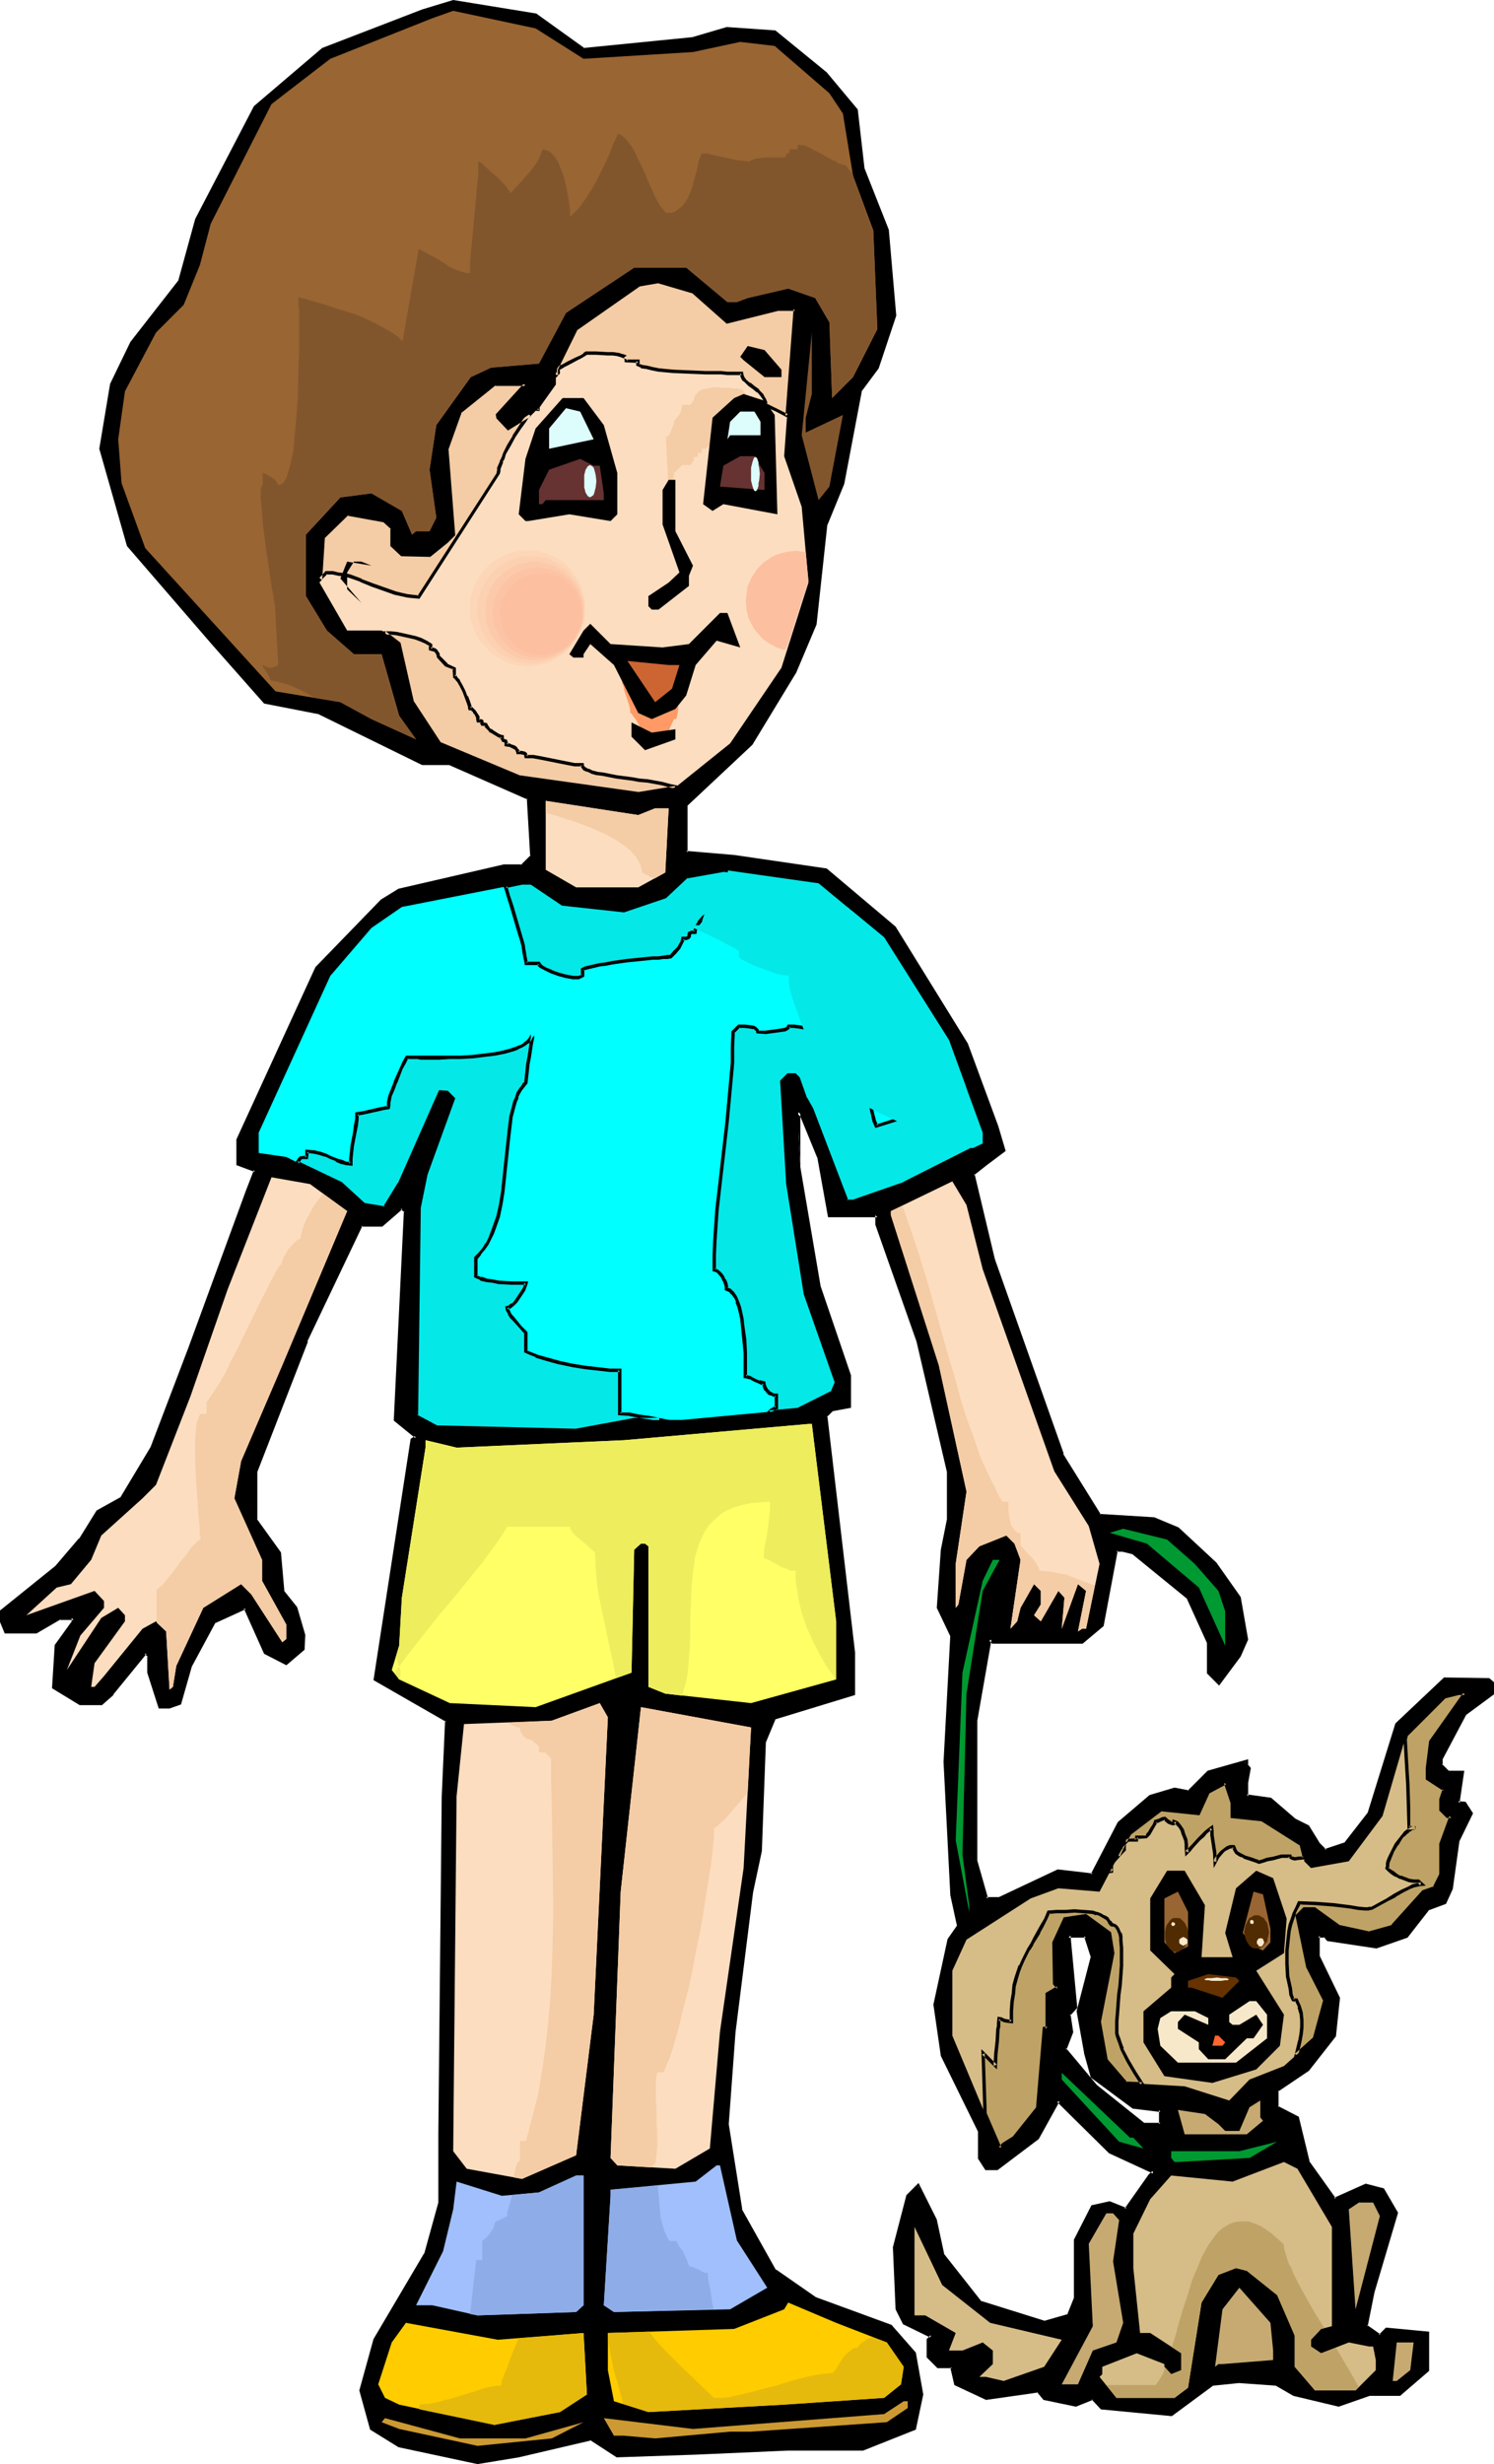 <?xml version="1.0" encoding="UTF-8" standalone="no"?>
<svg
   version="1.0"
   width="94.562mm"
   height="155.882mm"
   id="svg97"
   sodipodi:docname="Boy &amp; Dog 5.wmf"
   xmlns:inkscape="http://www.inkscape.org/namespaces/inkscape"
   xmlns:sodipodi="http://sodipodi.sourceforge.net/DTD/sodipodi-0.dtd"
   xmlns="http://www.w3.org/2000/svg"
   xmlns:svg="http://www.w3.org/2000/svg">
  <sodipodi:namedview
     id="namedview97"
     pagecolor="#ffffff"
     bordercolor="#000000"
     borderopacity="0.25"
     inkscape:showpageshadow="2"
     inkscape:pageopacity="0.0"
     inkscape:pagecheckerboard="0"
     inkscape:deskcolor="#d1d1d1"
     inkscape:document-units="mm" />
  <defs
     id="defs1">
    <pattern
       id="WMFhbasepattern"
       patternUnits="userSpaceOnUse"
       width="6"
       height="6"
       x="0"
       y="0" />
  </defs>
  <path
     style="fill:#000000;fill-opacity:1;fill-rule:evenodd;stroke:none"
     d="m 261.425,467.968 -1.616,-5.171 h -4.201 l 1.616,17.129 -1.616,1.778 0.808,4.04 -1.777,4.201 7.432,8.888 11.472,9.049 h 4.039 v -3.393 l -6.463,-0.646 -9.694,-7.433 -1.616,-5.656 -1.939,-9.857 z M 139.599,11.796 l 26.175,-2.424 8.24,-2.585 11.31,0.808 12.28,9.857 7.271,9.049 1.616,13.897 5.655,14.705 1.777,20.36 -4.039,12.443 -4.201,5.656 -4.039,21.976 -4.039,9.857 -2.585,23.754 -4.847,11.473 -10.502,17.129 -15.511,14.543 v 11.473 l 11.472,0.97 21.974,3.232 16.319,13.897 17.288,27.794 7.271,19.553 1.616,5.817 -4.201,3.232 -3.231,2.424 4.847,20.36 16.48,46.7 9.048,14.705 13.087,0.808 5.655,2.262 8.886,8.403 5.817,8.08 1.777,9.857 -1.777,4.04 -5.009,6.464 -2.424,-2.424 v -7.272 l -4.847,-10.665 -13.087,-10.665 -2.424,-0.808 h -1.616 l -3.393,17.937 -4.847,4.201 h -21.328 l -0.646,-0.808 -3.393,19.553 v 33.611 l 2.424,8.888 h 3.231 l 14.057,-6.625 8.24,0.97 6.301,-12.443 7.432,-6.302 5.817,-1.616 3.231,0.646 4.847,-4.848 9.21,-2.424 v 0.808 l 0.646,0.808 -0.646,3.393 v 3.232 l 5.655,0.646 5.817,5.009 3.07,1.616 2.585,4.201 1.616,1.454 4.847,-1.454 5.655,-7.433 6.624,-21.33 11.472,-10.665 h 10.502 l 0.969,0.808 v 2.585 l -6.624,4.848 -5.817,10.665 v 1.616 l 1.777,1.616 h 3.393 l -0.969,7.433 h 1.616 l 1.616,2.424 -3.231,6.464 -1.616,11.473 -1.616,3.393 -4.201,1.616 -5.009,6.302 -7.271,2.585 -11.472,-1.616 -0.646,-0.97 h -1.616 v 5.171 l 4.847,9.695 -0.969,9.049 -6.463,8.08 -7.271,5.009 v 4.04 l 4.847,2.424 2.424,10.665 6.463,8.888 7.594,-3.232 3.878,0.97 3.393,5.656 -5.655,18.745 -1.616,8.241 3.231,2.262 1.616,-1.616 9.694,0.97 v 8.888 l -6.463,5.817 h -7.432 l -7.271,2.424 -10.502,-2.424 -4.201,-2.424 -9.048,-0.808 -6.463,0.808 -9.856,7.11 -16.48,-1.454 -2.262,-2.424 -4.201,1.616 -7.432,-1.616 -1.454,-1.778 -12.441,1.778 -7.271,-3.232 -0.808,-4.201 h -3.231 l -2.585,-2.424 v -4.04 l 0.808,-0.97 -6.624,-3.07 -1.454,-3.232 -0.808,-14.866 3.231,-12.281 2.424,-2.424 4.039,8.241 1.777,8.241 8.886,11.473 15.511,4.848 5.817,-1.778 1.616,-4.04 v -13.897 l 4.201,-8.08 4.039,-0.97 3.878,1.616 5.817,-8.08 0.969,-0.808 -10.664,-5.009 -12.28,-12.119 -4.847,8.888 -9.856,7.433 h -2.585 l -1.616,-2.585 v -6.464 l -8.886,-18.098 -1.777,-12.119 3.393,-15.513 2.262,-3.232 -1.454,-7.595 -1.616,-31.672 1.616,-30.218 -3.231,-6.625 0.808,-13.897 1.616,-7.272 v -11.473 l -7.432,-31.187 -9.694,-27.794 v -2.262 h -11.472 l -2.585,-13.897 -4.039,-9.857 -0.808,-0.97 v 13.25 l 4.847,28.602 7.432,21.33 v 7.272 l -4.201,0.646 -1.454,1.616 6.463,56.557 v 9.857 l -18.742,5.656 -2.424,5.817 -0.969,26.016 -2.262,9.857 -4.039,33.449 -1.616,22.138 3.07,20.36 8.24,14.705 9.694,6.625 18.096,6.625 5.655,6.464 1.616,9.857 -1.616,8.241 -12.28,4.848 h -17.935 l -22.135,0.808 -18.742,0.808 -6.463,-4.201 -17.127,4.201 -9.856,1.454 -18.742,-3.878 -6.624,-4.04 -2.424,-9.211 3.231,-12.119 12.118,-20.36 3.393,-12.443 v -16.321 l 0.808,-80.796 0.969,-18.098 -17.288,-9.857 8.886,-57.203 0.969,-0.646 -5.009,-4.201 2.585,-49.932 -0.969,-0.808 -4.847,4.04 h -4.847 l -13.249,27.794 -12.118,31.187 v 11.473 l 5.817,8.08 0.646,9.049 3.231,4.04 1.777,6.625 v 3.232 l -4.039,3.393 -5.17,-2.585 -4.686,-10.665 -7.432,3.232 -5.655,10.665 -2.585,8.888 -2.424,0.97 h -2.262 l -2.585,-8.241 v -4.04 l -0.969,-0.808 -7.917,9.857 -2.585,2.262 h -5.009 l -6.463,-3.878 0.808,-9.857 4.039,-5.817 v -0.808 h -3.231 l -5.655,3.232 H 1.454 l -1.131,-2.424 v -2.424 L 13.572,374.73 l 5.655,-6.625 4.201,-6.625 5.655,-3.232 7.271,-12.119 9.21,-23.754 13.734,-37.489 1.777,-5.009 -4.039,-1.616 v -5.817 l 18.742,-40.883 15.511,-16.159 4.201,-2.585 25.205,-5.817 h 4.201 l 2.424,-2.262 -0.969,-13.897 -18.742,-8.241 H 101.144 L 76.424,170.479 63.336,167.893 51.219,153.996 30.699,130.242 24.236,107.296 26.821,91.945 31.507,82.088 42.978,67.222 47.179,52.517 61.074,25.693 77.393,11.796 101.144,2.585 108.415,0.323 128.127,3.555 Z"
     id="path1" />
  <path
     style="fill:#000000;fill-opacity:1;fill-rule:evenodd;stroke:none"
     d="m 261.748,467.968 -1.777,-5.494 h -4.686 l 1.616,17.613 v -0.323 l -1.616,1.778 0.646,4.363 0.162,-0.323 -1.777,4.363 7.432,9.211 11.633,9.211 4.524,-0.162 0.162,-4.04 -6.786,-0.808 0.162,0.162 -9.856,-7.433 0.162,0.323 -1.616,-5.817 v 0.162 l -1.777,-9.857 v 0.162 l 3.393,-13.089 -0.808,-0.162 -3.393,13.089 1.777,9.857 v 0.162 l 1.616,5.817 10.018,7.433 6.624,0.808 -0.323,-0.485 v 3.393 l 0.323,-0.323 h -4.039 0.162 l -11.31,-9.049 v 0 l -7.432,-8.888 0.162,0.485 1.616,-4.201 -0.646,-4.363 -0.162,0.485 1.777,-1.939 -1.616,-17.29 -0.485,0.485 h 4.201 l -0.485,-0.323 1.616,5.009 v -0.162 z"
     id="path2" />
  <path
     style="fill:#000000;fill-opacity:1;fill-rule:evenodd;stroke:none"
     d="m 139.437,12.281 26.336,-2.585 8.24,-2.424 h -0.162 l 11.472,0.808 -0.162,-0.162 12.118,9.857 v 0 l 7.271,8.888 -0.162,-0.162 1.616,14.058 5.817,14.705 v -0.162 l 1.777,20.36 v -0.162 l -4.201,12.443 0.162,-0.162 -4.201,5.817 -4.201,22.138 0.162,-0.162 -4.201,9.857 -2.585,23.754 h 0.162 l -4.847,11.473 v -0.162 l -10.502,17.29 v -0.162 l -15.511,14.705 -0.162,11.958 11.795,1.131 21.974,3.232 -0.162,-0.162 16.48,13.897 -0.162,-0.162 17.288,27.794 -0.162,-0.162 7.271,19.714 1.616,5.817 0.162,-0.485 -4.039,3.232 -3.555,2.585 5.009,20.684 16.48,46.7 9.048,14.866 13.411,0.97 -0.323,-0.162 5.817,2.262 h -0.162 l 8.886,8.241 v 0 l 5.655,8.241 v -0.162 l 1.777,9.857 v -0.323 l -1.777,4.04 v -0.162 l -4.847,6.625 h 0.646 l -2.424,-2.585 0.162,0.323 v -7.433 l -5.009,-10.665 -13.087,-10.827 -2.747,-0.808 h -1.939 l -3.555,18.26 0.162,-0.323 -4.847,4.201 0.323,-0.162 h -21.328 l 0.323,0.162 -1.293,-1.131 -3.555,20.037 v 33.773 l 2.585,9.211 3.716,0.162 14.057,-6.787 -0.323,0.162 8.563,0.97 6.463,-12.604 v 0 l 7.432,-6.302 h -0.323 l 5.817,-1.616 h -0.162 l 3.555,0.808 5.009,-5.009 -0.162,0.162 9.048,-2.585 -0.485,-0.323 v 0.97 l 0.808,0.808 -0.162,-0.323 -0.646,3.393 v 3.717 l 6.14,0.808 -0.323,-0.162 5.817,5.009 3.231,1.616 -0.162,-0.162 2.585,4.201 1.777,1.778 5.332,-1.616 5.655,-7.595 6.624,-21.33 v 0.162 l 11.472,-10.665 h -0.323 10.502 -0.162 l 0.808,0.808 -0.162,-0.323 v 2.585 l 0.162,-0.323 -6.624,4.848 -5.817,10.827 v 1.939 l 1.777,1.778 3.716,0.162 -0.485,-0.485 -0.969,7.756 h 2.1 l -0.323,-0.162 1.454,2.585 v -0.485 l -3.231,6.464 -1.616,11.473 h 0.162 l -1.616,3.393 0.162,-0.323 -4.201,1.616 -5.17,6.625 0.323,-0.162 -7.432,2.585 h 0.323 l -11.472,-1.778 0.162,0.162 -0.808,-0.97 h -2.1 l -0.162,5.494 5.009,9.857 -0.162,-0.162 -0.969,9.049 0.162,-0.162 -6.463,8.08 0.162,-0.162 -7.432,5.009 -0.162,4.525 5.17,2.747 -0.323,-0.323 2.585,10.665 6.624,9.211 7.917,-3.393 -0.323,0.162 3.878,0.808 -0.162,-0.162 3.393,5.656 -0.162,-0.323 -5.655,18.906 v 0 l -1.616,8.403 3.716,2.747 1.777,-1.939 -0.323,0.162 9.856,0.97 -0.323,-0.485 v 8.888 l 0.162,-0.323 -6.624,5.817 0.323,-0.162 h -7.432 l -7.432,2.585 h 0.162 l -10.502,-2.585 0.162,0.162 -4.362,-2.585 -9.048,-0.646 -6.624,0.646 -10.018,7.272 h 0.323 l -16.48,-1.616 0.162,0.162 -2.424,-2.424 -4.362,1.616 h 0.323 l -7.432,-1.616 0.162,0.162 -1.777,-1.939 -12.441,1.778 h 0.162 l -7.271,-3.232 0.323,0.162 -1.131,-4.363 -3.393,-0.162 0.162,0.162 -2.424,-2.424 v 0.323 -4.04 0.323 l 1.293,-1.293 -7.271,-3.393 0.162,0.162 -1.454,-3.232 v 0.162 l -0.646,-14.866 v 0.162 l 3.231,-12.281 -0.162,0.162 2.424,-2.424 -0.646,-0.162 4.039,8.241 v 0 l 1.777,8.241 9.048,11.635 15.673,4.848 6.14,-1.778 1.777,-4.201 v -14.058 l -0.162,0.162 4.201,-8.08 -0.323,0.323 4.201,-0.97 h -0.323 l 4.201,1.616 5.978,-8.403 -0.162,0.162 1.454,-1.131 -11.149,-5.333 0.162,0.162 -12.764,-12.604 -5.009,9.372 v -0.162 l -9.856,7.272 h 0.323 -2.585 l 0.323,0.162 -1.454,-2.424 v 0.162 -6.464 l -9.048,-18.26 0.162,0.162 -1.777,-12.119 v 0.162 l 3.231,-15.674 v 0.162 l 2.424,-3.393 -1.616,-7.595 v 0 l -1.616,-31.672 1.616,-30.379 -3.231,-6.625 v 0.162 l 0.969,-13.897 v 0.162 l 1.454,-7.433 v -11.473 l -7.271,-31.187 -9.856,-27.955 v 0.162 -2.585 h -11.795 l 0.485,0.323 -2.585,-14.058 -4.201,-9.857 -1.454,-1.939 0.808,14.382 v -13.25 l -0.808,0.323 0.808,0.808 v 0 l 4.039,9.857 v -0.162 l 2.585,14.382 h 11.795 l -0.485,-0.485 v 2.262 l 9.856,27.955 7.271,31.187 v -0.162 11.473 0 l -1.454,7.272 v 0 l -0.969,13.897 3.231,6.787 v -0.162 l -1.616,30.218 1.616,31.672 v 0.162 l 1.616,7.433 v -0.162 l -2.262,3.232 -3.393,15.674 1.777,12.281 8.886,18.098 v -0.162 6.625 l 1.777,2.747 h 2.908 l 9.856,-7.433 5.009,-9.049 -0.646,0.162 12.441,12.281 10.502,4.848 v -0.646 l -0.969,0.808 -5.817,8.241 0.485,-0.162 -4.039,-1.616 -4.362,0.97 -4.201,8.241 v 14.058 -0.162 l -1.616,4.04 0.162,-0.162 -5.655,1.616 h 0.162 l -15.511,-4.848 0.323,0.162 -9.048,-11.473 0.162,0.162 -1.777,-8.241 -4.362,-8.726 -2.908,2.909 -3.231,12.443 0.646,14.866 1.777,3.555 6.624,3.232 v -0.646 l -0.969,0.97 v 4.363 l 2.585,2.585 h 3.555 l -0.485,-0.162 0.969,4.201 7.594,3.555 12.441,-1.778 -0.323,-0.162 1.616,1.939 7.755,1.616 4.039,-1.616 -0.323,-0.162 2.262,2.424 16.965,1.616 9.856,-7.272 h -0.162 l 6.463,-0.646 h -0.162 l 9.048,0.646 h -0.162 l 4.201,2.424 10.825,2.585 7.432,-2.585 h -0.162 7.432 l 6.948,-5.979 v -9.372 l -10.341,-0.97 -1.777,1.778 0.485,-0.162 -3.231,-2.262 0.162,0.323 1.616,-8.08 v 0 l 5.655,-19.068 -3.393,-5.817 -4.362,-1.131 -7.594,3.393 0.485,0.162 -6.463,-9.049 0.162,0.162 -2.585,-10.665 -5.009,-2.585 0.162,0.323 v -4.04 l -0.162,0.323 7.432,-5.009 6.463,-8.241 0.969,-9.211 -4.847,-10.019 v 0.323 -5.171 l -0.323,0.485 h 1.616 l -0.323,-0.162 0.808,0.97 11.795,1.778 7.432,-2.585 5.17,-6.625 -0.323,0.162 4.362,-1.616 1.616,-3.555 1.616,-11.635 v 0.162 l 3.231,-6.625 -1.777,-2.747 -1.777,-0.162 0.323,0.485 1.131,-7.756 h -3.878 0.162 l -1.616,-1.616 0.162,0.323 v -1.616 0.162 l 5.655,-10.665 -0.162,0.162 6.786,-5.009 v -2.909 l -1.131,-0.97 -10.825,-0.162 -11.633,10.988 -6.624,21.33 v 0 l -5.655,7.272 0.162,-0.162 -4.847,1.616 0.485,0.162 -1.616,-1.616 v 0 l -2.585,-4.201 -3.231,-1.616 v 0 l -5.817,-5.009 -5.817,-0.808 0.323,0.485 v -3.232 0 l 0.646,-3.555 -0.808,-0.97 0.162,0.323 v -1.454 l -9.694,2.747 -4.847,4.848 0.323,-0.162 -3.393,-0.646 -5.978,1.778 -7.594,6.464 -6.463,12.443 0.485,-0.162 -8.402,-0.97 -14.057,6.625 h 0.162 -3.231 l 0.485,0.323 -2.585,-9.049 v 0.162 -33.611 0 l 3.393,-19.391 -0.646,0.162 0.808,0.808 h 21.651 l 5.009,-4.201 3.393,-18.098 -0.323,0.323 h 1.616 -0.162 l 2.585,0.646 h -0.162 l 13.087,10.665 -0.162,-0.162 4.847,10.665 v -0.162 7.433 l 2.908,2.909 5.17,-6.948 1.777,-4.04 -1.777,-10.18 -5.817,-8.241 -9.048,-8.403 -5.817,-2.424 -13.087,-0.808 0.323,0.162 -9.048,-14.543 h 0.162 l -16.48,-46.538 -4.847,-20.36 -0.162,0.323 3.07,-2.424 4.524,-3.393 -1.777,-5.979 -7.271,-19.714 -17.288,-27.955 -16.48,-13.897 -22.135,-3.232 -11.472,-0.97 0.323,0.323 v -11.473 0.323 l 15.511,-14.543 10.502,-17.29 v 0 l 4.847,-11.473 2.585,-23.915 v 0.162 l 4.039,-9.857 4.201,-22.138 -0.162,0.162 4.201,-5.656 4.201,-12.604 -1.777,-20.522 -5.817,-14.705 v 0 L 205.197,26.178 197.765,17.29 185.485,7.272 173.852,6.464 165.612,8.888 v 0 l -26.013,2.585 h 0.162 z"
     id="path3" />
  <path
     style="fill:#000000;fill-opacity:1;fill-rule:evenodd;stroke:none"
     d="m 190.656,264.686 v 14.543 l 4.847,28.44 v 0.162 l 7.271,21.168 v 0 7.272 l 0.323,-0.323 -4.201,0.646 -1.777,1.939 6.624,56.718 v -0.162 9.857 l 0.323,-0.485 -19.066,5.979 -2.585,5.817 -0.969,26.178 v 0 l -2.1,9.695 v 0.162 l -4.201,33.449 -1.616,22.138 3.231,20.522 8.24,14.866 9.856,6.625 18.096,6.625 h -0.162 l 5.655,6.464 v -0.162 l 1.616,9.695 v -0.162 l -1.616,8.241 0.162,-0.323 -12.28,4.848 h 0.162 -17.935 l -22.135,0.97 -18.742,0.646 0.162,0.162 -6.463,-4.201 -17.45,4.04 v 0 l -9.694,1.616 v 0 l -18.742,-3.878 h 0.162 l -6.624,-4.201 0.162,0.323 -2.424,-9.049 v 0.162 l 3.393,-12.119 -0.162,0.162 12.28,-20.522 3.393,-12.443 v -16.482 l 0.808,-80.796 0.808,-18.421 -17.45,-9.857 0.323,0.323 8.886,-57.203 -0.162,0.323 1.293,-0.97 -5.493,-4.525 0.323,0.323 2.424,-50.093 -1.293,-1.131 -5.009,4.201 h 0.162 -5.17 l -13.249,27.955 v 0 l -12.118,31.349 v 11.635 l 5.655,8.08 v -0.162 l 0.808,9.211 3.231,4.04 -0.162,-0.162 1.939,6.625 v 0 3.232 l 0.162,-0.323 -4.201,3.393 h 0.485 l -5.17,-2.585 0.323,0.162 -5.009,-10.988 -7.917,3.555 -5.655,10.665 -2.585,8.888 0.323,-0.162 -2.585,0.808 h 0.162 -2.262 l 0.323,0.323 -2.585,-8.241 v 0.162 -4.201 l -1.293,-1.131 -8.24,10.019 v 0 l -2.585,2.262 h 0.323 -5.009 0.162 l -6.301,-3.878 0.162,0.485 0.646,-10.019 v 0.162 l 4.039,-5.817 v -1.293 h -3.716 l -5.655,3.232 H 8.725 1.454 l 0.323,0.162 -0.969,-2.424 v 0.162 -2.424 l -0.162,0.323 13.249,-10.503 5.655,-6.625 v 0 l 4.201,-6.625 h -0.162 l 5.817,-3.232 7.271,-12.281 9.21,-23.754 v 0 l 13.734,-37.651 1.939,-5.333 -4.524,-1.778 0.323,0.485 v -5.817 0.162 l 18.742,-40.883 v 0.162 l 15.511,-16.321 -0.162,0.162 4.201,-2.585 h -0.162 l 25.367,-5.656 h -0.162 l 4.362,-0.162 2.585,-2.424 -0.808,-14.382 -19.066,-8.403 h -6.624 l 0.162,0.162 -24.721,-12.281 -13.087,-2.424 h 0.162 l -12.118,-13.897 -20.52,-23.592 0.162,0.162 -6.624,-23.108 v 0.162 L 27.144,91.945 v 0.162 l 4.847,-9.857 v 0 L 43.463,67.383 47.502,52.679 v 0.162 l 13.895,-26.986 v 0 L 77.555,12.119 v 0.162 L 101.306,3.07 v 0 l 7.271,-2.262 h -0.162 l 19.712,3.232 -0.162,-0.162 11.472,8.403 0.323,-0.808 L 128.289,3.232 108.415,0 100.983,2.262 v 0 L 77.07,11.473 60.751,25.37 46.695,52.356 42.655,67.06 v 0 l -11.472,14.705 -4.847,10.019 -2.585,15.513 6.624,23.269 20.52,23.754 12.28,13.897 13.249,2.585 h -0.162 l 24.721,12.119 h 6.624 -0.162 l 18.742,8.241 -0.162,-0.323 0.808,13.897 0.162,-0.323 -2.424,2.424 0.323,-0.162 h -4.362 l -25.205,5.817 -4.201,2.585 -15.673,16.159 -18.904,41.206 v 6.14 l 4.362,1.616 -0.162,-0.485 -1.939,5.009 -13.734,37.489 v 0 l -9.048,23.754 v 0 l -7.271,12.119 0.162,-0.162 -5.817,3.232 -4.201,6.787 v -0.162 l -5.655,6.625 v 0 L 0,385.072 v 2.747 l 1.131,2.747 h 7.594 l 5.817,-3.393 -0.162,0.162 h 3.231 l -0.485,-0.485 v 0.808 l 0.162,-0.162 -4.201,5.817 -0.646,10.342 6.624,4.04 h 5.332 l 2.747,-2.424 v -0.162 l 7.917,-9.695 h -0.485 l 0.808,0.808 -0.162,-0.323 v 4.04 l 2.747,8.564 h 2.585 l 2.747,-0.97 2.585,-9.049 v 0 l 5.655,-10.503 -0.162,0.162 7.432,-3.393 -0.485,-0.162 4.847,10.827 5.332,2.747 4.362,-3.717 0.162,-3.555 -1.939,-6.625 -3.231,-4.04 0.162,0.162 -0.808,-9.211 -5.817,-8.08 0.162,0.162 v -11.473 0.162 l 12.118,-31.187 h -0.162 l 13.249,-27.794 -0.323,0.323 h 5.009 l 4.847,-4.201 h -0.485 l 0.969,0.808 -0.162,-0.323 -2.424,50.093 5.17,4.201 v -0.646 l -1.131,0.808 -8.886,57.688 17.45,10.019 -0.323,-0.323 -0.808,18.098 -0.808,80.796 v 16.321 0 l -3.393,12.281 v -0.162 l -12.118,20.522 -3.393,12.281 2.585,9.372 6.786,4.201 18.904,4.04 9.856,-1.616 v 0 l 17.288,-4.04 -0.323,-0.162 6.463,4.201 18.904,-0.646 22.135,-0.97 h 17.935 l 12.603,-5.009 1.777,-8.403 -1.777,-10.019 -5.817,-6.625 -18.096,-6.625 v 0 l -9.533,-6.625 v 0.162 l -8.24,-14.705 0.162,0.162 -3.231,-20.36 v 0 l 1.616,-21.976 4.201,-33.449 v 0 l 2.1,-9.857 0.969,-26.178 v 0.162 l 2.424,-5.817 -0.162,0.323 19.066,-5.817 v -10.18 0 l -6.624,-56.557 -0.162,0.323 1.616,-1.616 -0.162,0.162 4.362,-0.808 v -7.756 l -7.271,-21.33 v 0 l -4.847,-28.44 v 0 z"
     id="path4" />
  <path
     style="fill:#996532;fill-opacity:1;fill-rule:evenodd;stroke:none"
     d="m 139.599,14.058 26.175,-1.616 11.31,-2.424 8.24,0.97 13.087,11.311 3.231,4.848 2.424,14.866 4.847,13.089 0.969,23.592 -5.817,11.473 -5.009,5.009 -0.646,-18.098 -3.393,-5.817 -6.463,-2.262 -9.694,2.262 -2.585,0.97 h -2.262 l -9.856,-8.241 h -12.441 l -16.319,10.827 -6.463,12.119 -11.472,0.97 -4.847,2.262 -8.24,11.473 -1.616,10.665 1.616,11.473 -1.616,3.232 h -3.231 l -0.969,0.808 -2.424,-5.656 -7.271,-4.201 -7.432,0.97 -8.24,8.888 v 14.705 l 5.009,8.241 6.463,5.656 h 6.624 l 4.201,14.705 4.039,5.656 -10.664,-4.848 -7.432,-4.04 -15.511,-2.585 -31.184,-34.257 -5.655,-15.513 -0.808,-10.503 1.616,-11.473 7.432,-14.058 6.624,-6.625 3.878,-9.534 2.585,-9.857 14.542,-28.602 14.057,-10.827 24.397,-9.695 5.009,-1.778 19.712,4.201 z"
     id="path5" />
  <path
     style="fill:#fcddbf;fill-opacity:1;fill-rule:evenodd;stroke:none"
     d="m 174.014,77.079 11.956,-3.232 h 4.201 l -2.585,35.227 4.201,12.119 1.616,18.098 -6.463,20.36 -12.28,18.098 -13.087,10.503 -8.886,1.616 -28.598,-4.04 -18.904,-8.08 -6.624,-9.857 -3.07,-13.897 -4.201,-3.232 h -8.24 l -6.624,-11.473 0.969,-10.665 5.655,-5.656 9.048,1.616 1.616,1.616 v 4.04 l 2.424,2.424 h 6.624 l 4.201,-3.232 1.454,-1.616 -1.454,-20.522 3.07,-8.888 8.24,-6.464 h 7.432 l -6.624,7.272 v 0.646 l 2.424,2.585 7.432,-4.848 4.039,-5.656 v -3.555 l 4.847,-9.695 14.865,-10.665 4.847,-0.808 8.24,2.424 z"
     id="path6" />
  <path
     style="fill:#ff9966;fill-opacity:1;fill-rule:evenodd;stroke:none"
     d="m 148.808,163.369 0.323,0.646 0.162,0.97 0.646,1.939 0.646,1.939 0.162,0.808 v 0.808 h 0.162 l 0.162,0.162 0.162,0.162 0.162,0.323 0.646,0.808 1.131,1.939 0.485,0.808 0.323,0.646 v 0.323 h 0.162 l 2.747,0.97 v 0.485 h 0.969 l 0.646,-0.97 0.323,-0.162 0.485,-0.323 0.485,-0.485 0.323,-0.808 0.646,-1.454 0.323,-0.646 0.162,-0.323 h 0.485 l 0.162,-0.485 0.162,-0.646 0.162,-1.293 v -1.616 -1.293 l -0.485,-0.485 -0.485,-0.485 h -0.969 l -0.808,-0.323 -1.777,-0.485 -1.777,-0.808 -0.969,-0.162 -0.808,-0.162 -0.969,-0.97 h -1.454 v -0.485 l -0.646,-0.323 -0.485,-0.323 -0.485,-0.323 -0.162,-0.162 -0.162,-0.162 v -0.162 0 l 0.162,-0.162 0.485,0.162 0.808,0.162 1.616,0.646 0.646,0.323 0.646,0.323 0.485,0.323 v 0 0.162 0 h -0.646 -0.323 l -0.646,-0.162 -0.808,-0.162 -0.808,-0.323 -1.131,-0.162 h -0.485 l -0.969,0.323 v 0.97 z"
     id="path7" />
  <path
     style="fill:#f4cca5;fill-opacity:1;fill-rule:evenodd;stroke:none"
     d="m 160.28,124.587 -0.969,-20.037 0.323,-0.162 0.323,-0.323 0.323,-0.485 0.323,-0.646 0.485,-1.293 0.162,-0.485 v -0.485 l 0.646,-0.808 0.646,-0.808 0.485,-0.97 v -0.646 l 0.162,-0.646 h 0.969 0.969 l 0.808,-0.97 0.162,-0.808 0.323,-0.646 0.485,-0.485 0.485,-0.485 0.808,-0.323 0.969,-0.162 0.808,-0.162 0.969,-0.162 1.939,0.162 h 1.939 l 0.808,0.162 h 0.808 l 0.646,0.162 h 0.323 l 0.969,0.97 v 0.646 l -0.323,0.646 -1.293,2.909 -0.162,0.808 v 0.646 l -0.808,0.162 -0.646,0.323 -0.646,0.485 -0.646,0.646 -0.485,0.646 -0.323,0.646 -0.323,0.485 v 0.485 h -0.323 l -0.485,0.323 -0.969,0.646 -0.808,0.97 -0.162,0.485 -0.162,0.323 -0.969,0.97 h -0.969 v 0.97 h -0.969 v 0.97 h -0.969 v 0.97 l -0.808,0.97 h -0.969 -0.969 l -0.969,0.97 -0.969,0.97 v 0.485 l -0.162,0.485 -0.323,1.293 -0.323,1.454 -0.162,0.646 v 0.323 h -0.969 v 2.909 l -0.323,0.162 -0.162,0.162 -0.162,0.485 v 0.323 l 0.162,0.646 0.323,0.646 0.485,0.646 z"
     id="path8" />
  <path
     style="fill:#f4cca5;fill-opacity:1;fill-rule:evenodd;stroke:none"
     d="m 92.096,151.249 1.454,0.162 1.454,0.162 1.454,0.162 1.454,0.323 1.293,0.485 1.454,0.323 1.131,0.646 1.131,0.646 v 0.97 h 0.162 0.162 l 0.646,0.323 0.323,0.162 0.323,0.323 0.162,0.485 0.162,0.646 0.969,0.97 0.969,0.97 1.939,0.808 v 0.97 0.97 l 0.162,0.162 0.162,0.162 0.323,0.323 0.323,0.485 0.646,1.131 0.646,1.293 0.485,1.293 0.485,1.293 0.162,0.485 0.162,0.485 0.162,0.323 v 0.323 h 0.323 l 0.323,0.162 0.323,0.323 0.323,0.485 0.485,0.97 0.162,0.485 v 0.323 l 0.485,0.162 0.323,0.162 h 0.162 v 0.323 l 0.162,0.162 0.162,0.162 h 0.646 v 0.485 l 0.323,0.485 0.646,0.323 0.646,0.485 1.293,0.808 0.485,0.162 0.485,0.162 v 0.323 0.162 l 0.162,0.323 v 0.162 h 0.485 l 0.162,0.162 v 0.162 l 0.162,0.323 v 0.323 h 0.323 l 0.485,0.162 0.969,0.323 0.323,0.323 0.323,0.323 0.323,0.323 v 0.323 h 0.808 l 0.485,0.162 0.485,0.323 0.162,0.162 v 0.323 l 1.777,0.162 1.777,0.162 6.463,1.454 1.616,0.162 1.777,0.162 v 0.162 l 0.162,0.323 0.485,0.323 0.646,0.485 0.969,0.323 1.293,0.323 1.454,0.323 1.454,0.323 1.777,0.162 3.555,0.485 1.939,0.323 1.777,0.323 3.716,0.646 1.616,0.323 1.616,0.485 h -0.162 l -8.886,1.616 -28.598,-4.04 -18.904,-8.08 -6.624,-9.857 -3.07,-13.897 z m -15.511,-12.766 0.646,-0.646 0.808,-0.808 h 1.454 l 1.454,0.162 1.293,0.323 1.454,0.323 2.747,0.97 2.585,1.131 2.747,0.97 2.747,0.97 1.454,0.323 1.293,0.323 1.454,0.162 h 1.454 l 19.066,-29.571 v -0.485 l 0.162,-0.646 0.162,-0.646 0.323,-0.97 0.485,-0.97 0.323,-0.97 1.131,-1.939 1.131,-2.101 1.293,-2.101 1.293,-1.778 0.485,-0.808 0.646,-0.646 -5.17,3.393 -2.424,-2.585 v -0.646 l 6.624,-7.272 h -7.432 l -8.24,6.464 -3.07,8.888 1.454,20.522 -1.454,1.616 -4.201,3.232 h -6.624 l -2.424,-2.424 v -4.04 l -1.616,-1.616 -9.048,-1.616 -5.655,5.656 z m 52.026,-40.559 h 0.162 v -0.162 h -0.162 z m 4.362,-8.241 0.323,-0.162 0.323,-0.323 V 88.229 l 0.485,-0.323 0.808,-0.485 0.969,-0.646 2.1,-0.97 0.969,-0.485 0.808,-0.485 0.485,-0.485 h 2.424 l 2.747,0.162 1.293,0.162 1.131,0.162 1.131,0.162 0.808,0.485 v -0.162 0.97 h 2.908 v 0.97 l 0.808,0.323 1.131,0.323 1.454,0.323 1.454,0.162 1.777,0.162 1.777,0.162 3.878,0.323 h 3.878 l 1.939,0.162 h 1.777 1.454 3.393 v 0.485 l 0.162,0.485 0.323,0.485 0.323,0.485 0.969,0.808 1.131,0.808 0.969,0.808 0.969,0.808 0.323,0.646 0.323,0.485 0.162,0.646 0.162,0.646 2.585,1.293 2.585,1.293 1.777,-25.531 h -4.201 l -11.956,3.232 -8.24,-7.433 -8.24,-2.424 -4.847,0.808 -14.865,10.665 -4.847,9.695 z"
     id="path9" />
  <path
     style="fill:#000000;fill-opacity:1;fill-rule:evenodd;stroke:none"
     d="m 92.258,150.926 -0.162,0.808 h 1.454 -0.162 l 1.454,0.162 1.454,0.323 1.454,0.323 v 0 l 1.454,0.323 1.293,0.485 v 0 l 1.131,0.485 v 0 l 1.131,0.646 -0.162,-0.323 v 1.293 l 0.485,0.162 h -0.162 0.162 l 0.646,0.162 v 0 l 0.323,0.162 -0.162,-0.162 0.323,0.485 v -0.162 l 0.162,0.485 v -0.162 l 0.162,0.808 1.939,2.101 2.1,0.808 -0.323,-0.323 0.162,2.262 0.323,0.162 -0.162,-0.162 0.162,0.323 v -0.162 l 0.323,0.485 v 0 l 0.323,0.323 v 0 l 0.646,1.131 0.646,1.293 0.485,1.293 v 0 l 0.485,1.293 0.162,0.485 0.162,0.485 v -0.162 0.323 0.162 l 0.162,0.485 h 0.646 -0.162 l 0.323,0.162 h -0.162 l 0.485,0.323 h -0.162 l 0.323,0.485 v -0.162 l 0.485,0.97 v 0 0.485 -0.162 l 0.162,0.808 h 0.808 -0.162 l 0.323,0.162 -0.162,-0.162 0.162,0.162 -0.162,-0.323 v 0.485 l 0.323,0.485 h 0.485 l 0.485,0.162 -0.323,-0.323 0.162,0.485 0.485,0.485 0.485,0.485 v 0.162 l 0.646,0.323 1.293,0.808 v 0 l 0.646,0.323 h 0.485 l -0.323,-0.323 v 0.323 0.323 h 0.162 l 0.162,0.485 0.162,0.162 h 0.646 -0.323 0.162 -0.162 l 0.162,0.162 v 0 0.162 0 0.646 l 0.808,0.162 h -0.162 0.485 v 0 l 0.969,0.485 0.323,0.162 v 0 l 0.323,0.323 h -0.162 l 0.323,0.323 -0.162,-0.162 0.162,0.646 h 1.131 -0.162 l 0.646,0.162 -0.162,-0.162 0.485,0.323 -0.162,-0.162 0.162,0.162 h -0.162 l 0.162,0.646 h 2.1 -0.162 l 1.777,0.323 6.463,1.293 1.777,0.323 v 0 h 1.777 l -0.485,-0.323 0.162,0.323 v 0 l 0.162,0.323 0.485,0.646 0.808,0.323 h 0.162 l 0.969,0.485 1.131,0.323 h 0.162 l 1.293,0.162 1.616,0.323 1.616,0.323 3.716,0.485 1.777,0.323 1.939,0.162 3.555,0.646 1.777,0.485 v 0 l 1.454,0.323 -0.162,-0.646 v 0.162 l 0.162,-0.162 -8.886,1.454 h 0.162 l -28.76,-4.04 h 0.162 l -18.904,-7.918 0.162,0.162 -6.463,-9.857 v 0.162 L 95.813,153.673 92.258,150.926 h -1.454 l 4.362,3.393 -0.162,-0.162 3.231,13.897 6.786,10.019 18.904,8.08 28.76,4.04 9.048,-1.616 0.808,-0.646 -2.262,-0.485 v 0 l -1.777,-0.485 -3.555,-0.646 -1.939,-0.162 -1.777,-0.323 -3.716,-0.485 -1.616,-0.323 -1.616,-0.323 -1.454,-0.162 h 0.162 l -1.293,-0.323 -0.969,-0.485 v 0.162 l -0.646,-0.485 v 0.162 l -0.323,-0.485 v 0.162 l -0.162,-0.323 h 0.162 l -0.162,-0.485 h -2.1 v 0 l -1.616,-0.323 -6.463,-1.293 -1.777,-0.323 v 0 h -1.777 l 0.485,0.323 -0.162,-0.323 -0.162,-0.485 -0.485,-0.323 -0.808,-0.162 h -0.808 l 0.485,0.323 -0.162,-0.485 -0.323,-0.323 -0.323,-0.485 -0.485,-0.323 -0.969,-0.323 -0.162,-0.162 h -0.323 v 0 l -0.485,-0.162 0.323,0.485 v -0.485 -0.162 l -0.162,-0.162 v -0.323 l -0.323,-0.162 -0.646,-0.162 0.323,0.162 -0.162,-0.162 0.162,0.162 -0.162,-0.323 v 0.162 -0.323 0.162 -0.646 l -0.808,-0.162 h 0.162 l -0.485,-0.162 v 0 l -1.293,-0.808 -0.646,-0.485 v 0.162 l -0.485,-0.485 h 0.162 l -0.485,-0.485 0.162,0.162 -0.323,-0.646 -0.646,-0.162 h -0.323 l 0.323,0.162 -0.162,-0.162 v 0.162 -0.485 l -0.162,-0.323 -0.485,-0.162 h -0.485 l 0.323,0.323 -0.162,-0.323 v -0.162 -0.485 l -0.646,-0.97 v 0 l -0.323,-0.485 -0.323,-0.323 -0.485,-0.485 h -0.485 l 0.323,0.323 v -0.323 0.162 -0.485 l -0.162,-0.485 -0.162,-0.485 -0.485,-1.293 h -0.162 l -0.485,-1.293 -0.646,-1.293 -0.646,-1.131 v -0.162 l -0.323,-0.323 v 0 l -0.323,-0.323 v -0.162 l -0.323,-0.323 h -0.323 l 0.323,0.323 v -2.101 l -2.1,-0.97 h 0.162 l -1.939,-1.939 v 0.162 -0.646 l -0.323,-0.485 -0.323,-0.485 -0.485,-0.323 -0.646,-0.162 h -0.323 -0.162 l 0.485,0.323 v -1.131 l -1.293,-0.808 v 0 l -1.293,-0.646 v 0 l -1.454,-0.485 -1.454,-0.323 v 0 l -1.454,-0.323 -1.454,-0.323 -1.454,-0.162 v 0 h -2.747 z"
     id="path10" />
  <path
     style="fill:#000000;fill-opacity:1;fill-rule:evenodd;stroke:none"
     d="m 76.101,139.615 1.293,-1.454 0.969,-0.97 -0.323,0.162 h 1.454 v 0 l 1.454,0.323 1.293,0.162 v 0 l 1.293,0.323 2.747,0.97 h -0.162 l 2.747,1.131 v 0 l 2.747,0.97 v 0 l 2.747,0.97 1.454,0.323 v 0 l 1.454,0.323 1.293,0.162 h 0.162 l 1.616,0.162 19.227,-29.894 0.162,-0.646 v -0.646 0.162 l 0.646,-1.616 h -0.162 l 0.485,-0.808 0.323,-1.131 1.131,-1.939 1.131,-2.101 v 0 l 1.293,-1.939 1.293,-1.778 0.485,-0.808 v 0 l 3.231,-3.232 -8.24,5.333 h 0.485 l -2.424,-2.424 v 0.162 -0.646 0.323 l 7.109,-8.08 h -8.402 l -8.402,6.625 -3.231,9.211 1.616,20.522 v -0.323 l -1.454,1.616 v 0 l -4.039,3.232 h 0.162 -6.624 0.323 l -2.424,-2.262 0.162,0.162 -0.162,-4.201 -1.777,-1.778 -9.21,-1.778 -5.978,5.979 -0.969,11.15 0.969,-0.97 0.646,-10.019 -0.162,0.162 5.817,-5.656 -0.323,0.162 8.886,1.616 h -0.162 l 1.777,1.616 -0.162,-0.323 v 4.363 l 2.585,2.424 6.948,0.162 4.201,-3.393 v 0 l 1.777,-1.778 -1.616,-20.684 v 0.162 l 3.231,-9.049 -0.162,0.323 8.24,-6.625 -0.323,0.162 h 7.432 l -0.323,-0.646 -6.786,7.433 0.162,0.97 2.747,2.909 5.493,-3.393 -0.646,-0.646 -0.646,0.646 v 0 l -0.646,0.808 -1.131,1.778 -1.293,1.939 v 0.162 l -1.293,2.101 -0.969,1.939 -0.323,0.97 -0.485,0.97 v 0.162 l -0.646,1.454 v 0.162 0.485 l -0.162,0.646 0.162,-0.162 -19.066,29.571 0.323,-0.162 -1.454,-0.162 v 0 l -1.293,-0.162 -1.454,-0.323 v 0 l -1.293,-0.323 -2.747,-0.97 v 0 l -2.747,-0.97 v 0 l -2.585,-0.97 -0.162,-0.162 -2.585,-0.97 -1.454,-0.323 v 0 l -1.454,-0.162 -1.293,-0.323 h -0.162 -1.616 l -0.969,1.131 -0.646,0.485 0.808,0.485 z"
     id="path11" />
  <path
     style="fill:#000000;fill-opacity:1;fill-rule:evenodd;stroke:none"
     d="m 128.289,98.247 h 0.808 v -1.131 l -0.969,0.485 0.162,0.646 0.646,-0.323 v -0.162 l -0.162,0.323 h 0.162 l -0.646,-0.323 v 0.162 l 0.485,-0.485 h -0.162 l 0.323,0.485 z"
     id="path12" />
  <path
     style="fill:#000000;fill-opacity:1;fill-rule:evenodd;stroke:none"
     d="m 132.651,90.653 0.969,-0.97 h -0.162 l 0.485,-0.323 V 88.229 l -0.162,0.323 0.485,-0.323 0.808,-0.485 v 0 l 0.969,-0.485 2.1,-1.131 0.969,-0.485 0.808,-0.485 v 0 l 0.485,-0.323 h -0.162 2.424 l 2.747,0.162 h -0.162 1.293 l 1.293,0.162 h -0.162 l 1.131,0.323 h -0.162 l 1.454,0.485 V 85.32 h -0.808 l 0.162,1.293 3.231,0.162 -0.485,-0.485 v 1.131 l 1.131,0.485 v 0.162 l 1.293,0.162 v 0 l 1.293,0.323 1.616,0.323 1.777,0.162 1.777,0.162 v 0 l 3.878,0.162 3.878,0.162 h 1.939 1.777 l 1.454,0.162 h 3.393 l -0.323,-0.485 v 0.646 l 0.162,0.485 0.323,0.646 v 0 l 0.485,0.323 0.808,0.808 0.162,0.162 1.131,0.808 0.969,0.808 v -0.162 l 0.808,0.97 v 0 l 0.323,0.485 v 0 l 0.323,0.485 v 0 l 0.162,0.646 v -0.162 0.97 l 2.908,1.293 3.07,1.616 1.939,-26.501 h -4.686 l -12.118,3.07 0.323,0.162 -8.24,-7.433 -8.402,-2.424 -5.009,0.808 -15.026,10.665 -4.847,10.019 v 2.262 l 0.808,-0.97 v -1.293 l -0.162,0.323 4.847,-9.857 -0.162,0.162 15.026,-10.503 h -0.162 l 4.686,-0.808 h -0.162 l 8.24,2.424 -0.162,-0.162 8.402,7.433 12.28,-3.07 h -0.162 4.201 l -0.323,-0.485 -1.939,25.531 0.646,-0.323 -2.585,-1.293 -2.585,-1.293 0.162,0.323 v -0.646 l -0.323,-0.808 -0.323,-0.485 v 0 l -0.323,-0.646 -0.969,-0.97 v -0.162 l -1.131,-0.808 -0.969,-0.808 v 0.162 l -0.969,-0.808 -0.323,-0.485 v 0.162 l -0.162,-0.485 v 0.162 l -0.162,-0.485 v 0 l -0.162,-0.808 h -3.716 l -1.454,-0.162 h -1.777 -1.939 l -3.878,-0.162 -3.878,-0.162 h 0.162 l -1.939,-0.162 -1.616,-0.162 -1.616,-0.323 -1.293,-0.323 v 0 l -1.131,-0.162 v 0 l -0.808,-0.323 0.162,0.323 v -1.293 h -3.231 l 0.323,0.323 V 85.32 h -0.808 v 0.162 l 0.646,-0.485 -0.808,-0.323 h -0.162 l -0.969,-0.323 H 147.839 l -1.131,-0.162 h -1.293 v 0 l -2.747,-0.162 h -2.585 l -0.646,0.485 h 0.162 l -0.808,0.485 -1.131,0.485 -1.939,0.97 -1.131,0.646 v 0 l -0.808,0.323 -0.485,0.646 -0.162,1.131 0.162,-0.323 -0.323,0.323 v 0 l -0.323,0.323 0.808,0.162 z"
     id="path13" />
  <path
     style="fill:#82562d;fill-opacity:1;fill-rule:evenodd;stroke:none"
     d="m 192.756,99.863 v 3.555 l 8.886,-4.201 -3.231,17.129 -2.585,3.232 -4.039,-15.513 2.424,-24.562 v 14.705 z"
     id="path14" />
  <path
     style="fill:#000000;fill-opacity:1;fill-rule:evenodd;stroke:none"
     d="m 186.94,88.39 v 1.778 h -4.039 l -5.009,-4.04 -0.808,-0.808 1.777,-2.585 4.039,0.97 z"
     id="path15" />
  <path
     style="fill:#000000;fill-opacity:1;fill-rule:evenodd;stroke:none"
     d="m 185.324,99.217 0.646,23.754 -12.926,-2.424 -2.585,1.616 -2.262,-1.616 2.262,-20.684 5.17,-4.686 2.262,-0.97 5.009,1.616 z"
     id="path16" />
  <path
     style="fill:#000000;fill-opacity:1;fill-rule:evenodd;stroke:none"
     d="m 144.446,101.641 3.231,11.473 v 9.857 l -1.616,1.616 -9.856,-1.616 -9.856,1.616 h -0.646 l -1.616,-1.616 1.616,-13.25 2.424,-7.272 6.463,-7.272 h 5.009 z"
     id="path17" />
  <path
     style="fill:#ddfcfc;fill-opacity:1;fill-rule:evenodd;stroke:none"
     d="m 142.022,105.034 -10.664,2.262 v -4.848 l 4.039,-4.848 3.393,0.808 z"
     id="path18" />
  <path
     style="fill:#ddfcfc;fill-opacity:1;fill-rule:evenodd;stroke:none"
     d="m 181.931,100.833 v 3.232 h -7.271 l -0.646,0.97 0.646,-4.201 2.424,-2.424 h 3.393 z"
     id="path19" />
  <path
     style="fill:#663232;fill-opacity:1;fill-rule:evenodd;stroke:none"
     d="m 182.9,113.114 v 4.04 l -10.664,-0.808 0.808,-5.009 4.039,-2.262 h 3.393 z"
     id="path20" />
  <path
     style="fill:#663232;fill-opacity:1;fill-rule:evenodd;stroke:none"
     d="m 143.477,111.336 0.969,6.625 v 1.616 h -13.895 l -0.808,0.97 H 128.935 v -3.393 l 2.424,-4.848 7.432,-2.585 3.231,1.616 z"
     id="path21" />
  <path
     style="fill:#000000;fill-opacity:1;fill-rule:evenodd;stroke:none"
     d="m 161.573,117.962 v 9.049 l 4.201,8.241 -0.969,2.424 v 2.424 l -7.271,5.656 h -1.616 l -0.808,-0.808 v -2.424 l 4.847,-3.232 2.585,-2.424 -4.039,-11.473 v -8.241 l 1.454,-2.424 h 1.616 z"
     id="path22" />
  <path
     style="fill:#000000;fill-opacity:1;fill-rule:evenodd;stroke:none"
     d="m 86.441,134.282 h -1.777 l -1.616,2.585 v 4.04 l 3.393,3.232 -5.009,-5.817 1.616,-4.04 5.817,0.97 z"
     id="path23" />
  <path
     style="fill:#000000;fill-opacity:1;fill-rule:evenodd;stroke:none"
     d="m 177.084,154.804 -5.655,-1.616 -5.009,5.817 -2.262,7.272 -2.585,3.232 -5.655,2.424 -3.231,-1.454 -5.817,-11.473 -5.655,-5.009 -1.616,2.424 v 0.808 h -2.424 l -0.969,-0.808 3.393,-5.656 1.616,-1.616 4.847,4.848 12.441,0.808 6.301,-0.808 7.432,-7.433 h 1.777 z"
     id="path24" />
  <path
     style="fill:#cc6532;fill-opacity:1;fill-rule:evenodd;stroke:none"
     d="m 162.542,159.006 -1.777,5.656 -4.039,3.232 -6.624,-9.857 9.856,0.97 z"
     id="path25" />
  <path
     style="fill:#000000;fill-opacity:1;fill-rule:evenodd;stroke:none"
     d="m 161.573,174.357 v 2.424 l -7.271,2.585 -3.231,-3.232 v -3.393 l 4.847,2.424 z"
     id="path26" />
  <path
     style="fill:#fcddbf;fill-opacity:1;fill-rule:evenodd;stroke:none"
     d="m 156.726,193.263 h 3.231 l -0.808,15.351 -6.463,3.555 H 137.821 l -7.271,-4.201 v -16.482 l 22.135,3.393 z"
     id="path27" />
  <path
     style="fill:#00ffff;fill-opacity:1;fill-rule:evenodd;stroke:none"
     d="m 211.499,224.127 15.511,24.562 8.079,22.138 v 2.585 l -18.904,9.695 -12.118,4.04 h -1.616 l -8.24,-21.976 -1.454,-2.424 -1.777,-4.848 -0.808,-0.97 h -1.616 l -1.616,1.616 1.616,24.562 4.201,26.178 7.271,21.33 -0.969,2.262 -8.079,4.04 -27.791,2.585 h -11.472 l -13.895,2.424 -33.446,-0.808 -4.847,-2.585 0.808,-49.77 1.454,-8.08 6.624,-17.937 -1.454,-1.616 h -1.777 l -9.694,21.976 -3.393,5.656 -4.847,-0.646 -5.817,-5.009 -12.926,-6.464 -6.624,-0.97 v -4.848 l 17.127,-37.489 9.856,-11.473 7.271,-5.009 28.76,-5.656 h 2.424 l 7.271,5.009 14.703,1.616 9.856,-3.393 5.009,-4.848 8.886,-1.616 22.782,3.232 z"
     id="path28" />
  <path
     style="fill:#fcddbf;fill-opacity:1;fill-rule:evenodd;stroke:none"
     d="m 83.048,289.571 -15.511,36.843 -9.856,22.946 -1.616,8.888 6.624,14.705 v 5.009 l 5.817,10.503 v 3.393 l -0.969,0.808 -7.432,-11.473 -2.424,-2.424 -9.048,5.656 -6.463,13.897 -0.808,5.009 -0.808,0.646 -0.808,-13.897 -2.424,-2.424 -3.231,1.778 -9.21,11.311 -2.262,2.585 h -0.808 l 0.808,-5.656 7.271,-10.019 v -1.454 l -1.616,-1.778 -4.039,2.424 -8.24,12.443 3.231,-8.241 5.655,-6.625 v -1.616 l -2.262,-2.424 -16.319,5.817 7.271,-6.625 3.393,-0.808 4.847,-5.817 2.424,-5.817 9.856,-8.888 3.231,-3.232 8.24,-21.168 8.886,-25.531 10.502,-26.824 9.21,1.616 z"
     id="path29" />
  <path
     style="fill:#fcddbf;fill-opacity:1;fill-rule:evenodd;stroke:none"
     d="m 235.088,303.468 17.127,48.316 8.24,13.089 2.585,9.049 -3.231,15.513 h -0.969 l -0.969,0.646 1.939,-9.695 -1.939,-1.616 -3.878,10.665 0.646,-7.433 -1.454,-1.616 -4.201,7.272 -1.616,-1.454 1.616,-2.585 v -3.232 l -1.616,-1.616 -3.231,5.656 -0.808,3.232 -1.616,1.778 2.424,-16.482 -1.454,-3.878 -1.939,-1.939 -6.463,2.585 -3.07,3.232 -1.939,10.665 -0.646,0.808 v -10.503 l 2.585,-17.29 -6.624,-30.218 -11.472,-35.873 v -0.97 l 14.703,-7.11 3.393,5.656 z"
     id="path30" />
  <path
     style="fill:#ffff66;fill-opacity:1;fill-rule:evenodd;stroke:none"
     d="m 200.027,387.657 v 13.897 l -20.358,5.656 -20.52,-2.262 -4.039,-1.616 v -33.611 l -0.808,-0.646 h -0.969 l -1.616,1.454 -0.646,29.41 -22.943,8.241 -20.52,-0.97 -12.118,-5.656 -1.777,-2.262 1.777,-5.817 0.646,-11.473 5.655,-35.873 v -1.778 l 7.432,1.778 40.07,-1.778 44.109,-3.878 h 0.808 z"
     id="path31" />
  <path
     style="fill:#009932;fill-opacity:1;fill-rule:evenodd;stroke:none"
     d="m 285.822,373.922 5.655,6.464 1.616,4.848 v 8.241 l -6.301,-13.897 -12.441,-10.503 -8.886,-2.585 3.231,-0.97 10.502,2.585 z"
     id="path32" />
  <path
     style="fill:#009932;fill-opacity:1;fill-rule:evenodd;stroke:none"
     d="m 235.088,380.385 -3.878,24.562 -0.969,38.459 1.616,12.119 v 1.616 l -3.231,-17.129 1.616,-40.075 4.847,-21.976 2.424,-5.009 h 1.616 z"
     id="path33" />
  <path
     style="fill:#d6bc87;fill-opacity:1;fill-rule:evenodd;stroke:none"
     d="m 342.211,416.42 -0.808,6.464 v 2.424 l 4.201,2.585 -0.969,2.262 v 2.424 l 1.777,1.616 h 0.808 l -2.585,6.787 v 7.272 l -1.616,3.232 -2.424,0.808 -7.432,8.241 -5.655,1.616 -7.271,-1.616 -5.655,-4.04 h -2.585 l -1.616,1.616 2.424,12.119 4.201,8.241 -2.424,8.888 -7.432,6.625 -8.24,3.232 -4.847,5.009 -10.664,-3.393 -14.057,-0.808 -4.686,-5.656 -1.616,-8.888 3.231,-16.482 -0.808,-4.848 -5.655,-4.04 -5.17,0.646 -2.424,5.656 v 9.857 l 0.969,0.97 -2.585,1.616 v 8.241 h -0.808 l -1.454,18.745 -5.655,7.272 -2.585,1.616 -0.969,0.97 -11.31,-26.986 V 471.2 l 3.393,-7.433 15.349,-9.857 6.624,-2.424 9.856,0.808 7.271,-13.897 7.271,-5.817 9.21,0.97 2.262,-5.009 4.039,-2.262 1.777,4.848 v 3.07 l 7.271,0.97 9.21,5.817 0.646,2.424 v 1.616 l 1.616,1.616 9.048,-1.616 8.079,-10.827 5.655,-19.391 9.21,-9.049 3.231,-0.808 h 1.616 z"
     id="path34" />
  <path
     style="fill:#fcddbf;fill-opacity:1;fill-rule:evenodd;stroke:none"
     d="m 142.022,481.703 -4.201,33.611 -12.926,5.656 -13.249,-2.424 -3.231,-4.201 0.808,-84.835 1.777,-17.29 21.004,-0.808 11.472,-4.201 1.939,3.393 z"
     id="path35" />
  <path
     style="fill:#fcddbf;fill-opacity:1;fill-rule:evenodd;stroke:none"
     d="m 177.892,446.638 -5.655,39.105 -2.424,27.955 -8.24,4.848 -13.895,-0.808 -1.616,-1.778 2.424,-63.667 4.847,-44.114 26.336,4.848 z"
     id="path36" />
  <path
     style="fill:#000000;fill-opacity:1;fill-rule:evenodd;stroke:none"
     d="m 288.246,455.525 -0.808,12.443 h 7.432 l -1.777,-5.817 2.585,-10.665 4.847,-4.201 4.039,1.778 3.231,9.695 -0.646,8.241 -6.624,4.201 6.624,10.503 -0.969,7.433 -5.655,5.656 -10.502,3.232 -11.472,-1.616 -5.009,-8.08 v -7.433 l 6.624,-5.656 v -2.424 l 0.808,-0.808 -5.817,-5.656 v -12.443 l 4.039,-6.625 h 4.201 z"
     id="path37" />
  <path
     style="fill:#996532;fill-opacity:1;fill-rule:evenodd;stroke:none"
     d="m 284.206,465.382 -3.231,1.616 -2.424,-2.585 v -10.503 l 3.231,-1.616 2.424,4.848 z"
     id="path38" />
  <path
     style="fill:#996532;fill-opacity:1;fill-rule:evenodd;stroke:none"
     d="m 303.918,461.181 v 3.232 l -1.777,1.939 -2.262,-0.97 -2.585,-3.232 2.585,-9.857 2.262,0.646 z"
     id="path39" />
  <path
     style="fill:#663200;fill-opacity:1;fill-rule:evenodd;stroke:none"
     d="m 296.486,473.624 -4.039,4.04 -7.432,-2.424 h -0.808 v -1.616 l 4.847,-1.616 6.624,0.808 z"
     id="path40" />
  <path
     style="fill:#f7e8c9;fill-opacity:1;fill-rule:evenodd;stroke:none"
     d="m 303.11,481.703 v 5.656 l -7.432,5.817 h -13.895 l -4.201,-4.04 -0.646,-4.04 0.646,-2.585 2.585,-1.616 h 5.655 l 3.231,1.616 v 1.616 l -5.655,-2.424 -1.616,1.778 v 1.616 l 5.009,3.232 v 1.616 l 2.262,2.424 h 4.039 l 5.17,-5.009 h 1.616 l 2.262,-3.232 -1.616,-2.424 -4.039,2.424 h -1.616 l -0.808,-0.646 v -1.778 l 4.847,-3.232 h 1.616 z"
     id="path41" />
  <path
     style="fill:#ff6632;fill-opacity:1;fill-rule:evenodd;stroke:none"
     d="m 293.093,488.328 -0.646,0.808 h -2.424 l 0.646,-2.424 h 0.808 z"
     id="path42" />
  <path
     style="fill:#009932;fill-opacity:1;fill-rule:evenodd;stroke:none"
     d="m 271.119,511.113 2.424,2.585 -5.817,-1.616 -13.734,-14.866 v -1.616 l 16.319,15.513 z"
     id="path43" />
  <path
     style="fill:#c6aa72;fill-opacity:1;fill-rule:evenodd;stroke:none"
     d="m 302.141,507.073 -3.878,3.232 h -14.865 l -1.616,-5.817 6.463,0.97 3.231,2.424 1.616,1.616 h 3.393 l 2.424,-5.656 2.585,-1.616 v 4.04 z"
     id="path44" />
  <path
     style="fill:#009932;fill-opacity:1;fill-rule:evenodd;stroke:none"
     d="m 281.783,516.93 h -0.808 l -0.808,-0.97 v -1.616 h 16.319 l 9.048,-2.262 -6.624,3.878 z"
     id="path45" />
  <path
     style="fill:#d6bc87;fill-opacity:1;fill-rule:evenodd;stroke:none"
     d="m 318.621,532.443 v 23.754 l -2.585,0.646 -2.424,2.585 v 1.616 l 2.424,1.616 6.624,-2.585 4.847,0.97 h 0.969 l 0.646,3.232 v 2.424 l -4.847,4.848 h -9.694 l -4.847,-5.656 v -7.433 l -4.201,-9.695 -7.271,-5.817 -2.585,-0.646 -4.201,1.616 -4.039,6.625 -3.231,20.36 -3.231,2.424 h -13.895 l -4.039,-5.009 0.646,-0.646 v -1.778 l 8.24,-3.232 6.624,2.585 v 0.646 l 1.616,1.778 2.424,-0.97 v -4.04 l -7.432,-4.848 h -2.424 l -1.616,-15.513 v -8.241 l 4.039,-8.241 5.009,-5.656 14.703,1.454 12.28,-4.686 3.231,1.616 z"
     id="path46" />
  <path
     style="fill:#a0bffc;fill-opacity:1;fill-rule:evenodd;stroke:none"
     d="m 176.276,535.675 7.271,11.311 -8.886,5.171 -27.791,0.646 -2.424,-1.616 1.616,-26.178 v -1.454 l 20.358,-1.939 5.009,-3.878 h 0.808 z"
     id="path47" />
  <path
     style="fill:#a0bffc;fill-opacity:1;fill-rule:evenodd;stroke:none"
     d="m 139.599,551.187 -1.777,1.616 -23.59,0.808 -10.825,-2.424 h -3.878 l 6.463,-12.927 2.424,-10.019 0.808,-6.625 10.825,3.393 8.886,-0.808 8.886,-4.04 h 1.777 z"
     id="path48" />
  <path
     style="fill:#c6aa72;fill-opacity:1;fill-rule:evenodd;stroke:none"
     d="m 330.093,529.857 -5.817,22.3 -1.616,-23.915 2.424,-1.616 h 3.393 z"
     id="path49" />
  <path
     style="fill:#c6aa72;fill-opacity:1;fill-rule:evenodd;stroke:none"
     d="m 267.726,530.827 -1.454,9.857 2.424,14.705 -1.616,4.686 -5.655,1.939 -3.555,8.08 h -3.878 l 7.432,-13.897 -0.969,-19.714 4.201,-7.272 h 1.616 z"
     id="path50" />
  <path
     style="fill:#d6bc87;fill-opacity:1;fill-rule:evenodd;stroke:none"
     d="m 236.866,555.389 17.127,4.04 -4.201,6.464 -9.694,3.393 -4.201,-0.97 h -1.616 l 3.231,-3.07 v -3.232 l -2.424,-1.939 -4.847,1.939 h -3.231 l 1.616,-4.201 -7.271,-4.201 h -2.585 v -21.168 l 6.624,13.897 z"
     id="path51" />
  <path
     style="fill:#c6aa72;fill-opacity:1;fill-rule:evenodd;stroke:none"
     d="m 304.565,562.014 v 2.262 l -12.118,0.97 h -0.969 l -0.808,0.646 1.777,-13.735 4.039,-5.171 7.432,8.403 z"
     id="path52" />
  <path
     style="fill:#ffcc00;fill-opacity:1;fill-rule:evenodd;stroke:none"
     d="m 212.145,560.075 4.039,5.817 -0.646,4.201 -4.039,3.232 -23.913,1.616 -32.476,1.778 -8.24,-2.585 -1.454,-7.433 v -8.888 l 30.214,-0.97 11.956,-4.686 0.969,-1.616 11.472,4.848 z"
     id="path53" />
  <path
     style="fill:#ffcc00;fill-opacity:1;fill-rule:evenodd;stroke:none"
     d="m 139.599,557.813 0.808,14.705 -6.463,4.201 -15.673,3.07 -22.782,-4.848 -3.393,-1.616 -1.616,-3.232 3.231,-10.019 3.393,-4.686 21.974,4.04 z"
     id="path54" />
  <path
     style="fill:#c6aa72;fill-opacity:1;fill-rule:evenodd;stroke:none"
     d="m 337.364,566.7 -3.231,2.585 h -0.969 l 0.969,-9.211 h 4.039 z"
     id="path55" />
  <path
     style="fill:#cc9932;fill-opacity:1;fill-rule:evenodd;stroke:none"
     d="m 217.154,575.749 -5.009,3.393 -32.476,2.262 h -5.009 l -17.935,1.616 -7.432,-0.646 h -2.424 l -2.424,-4.201 21.328,2.585 45.725,-3.555 4.686,-3.07 h 0.969 z"
     id="path56" />
  <path
     style="fill:#cc9932;fill-opacity:1;fill-rule:evenodd;stroke:none"
     d="m 125.704,583.021 13.895,-3.878 -7.594,3.878 -17.773,1.778 -18.742,-4.04 -4.201,-1.616 0.808,-0.97 17.935,4.848 z"
     id="path57" />
  <path
     style="fill:#82562d;fill-opacity:1;fill-rule:evenodd;stroke:none"
     d="m 75.131,166.762 -2.585,-1.454 -2.747,-1.293 -1.454,-0.485 -1.293,-0.323 -1.131,-0.323 -1.131,-0.162 -0.162,-0.323 -0.162,-0.485 -0.646,-1.131 -0.646,-0.97 -0.323,-0.485 v -0.323 l 0.646,0.323 0.485,0.162 0.323,0.162 h 0.808 l 0.323,-0.162 0.485,-0.162 0.646,-0.323 -0.808,-14.382 v -0.162 l -0.162,-0.323 v -0.323 l -0.162,-0.485 v -0.646 l -0.162,-0.808 -0.162,-0.808 -0.162,-0.97 -0.323,-2.262 -0.323,-2.262 -0.808,-5.333 -0.323,-2.585 -0.323,-2.747 -0.162,-2.262 -0.162,-2.262 -0.162,-0.97 v -0.808 -0.808 -0.646 l 0.162,-0.485 v -0.323 l 0.162,-0.323 h 0.162 v -2.909 h 0.323 l 0.646,0.323 1.293,0.808 0.485,0.323 0.485,0.485 0.323,0.485 0.162,0.485 0.485,-0.162 0.646,-0.323 0.323,-0.485 0.485,-0.808 0.323,-0.97 0.323,-1.131 0.323,-1.131 0.323,-1.454 0.323,-1.454 0.162,-1.616 0.162,-1.778 0.162,-1.778 0.323,-3.717 0.323,-3.878 0.162,-7.918 0.162,-3.878 v -9.211 l -0.162,-1.131 v -2.101 l 1.454,0.323 1.616,0.485 3.393,0.97 3.393,1.131 3.716,1.131 3.393,1.454 3.07,1.616 1.454,0.808 1.293,0.808 1.131,0.808 0.969,0.97 3.878,-22.138 0.485,0.323 0.646,0.323 1.454,0.808 1.616,0.808 3.231,2.101 1.777,0.808 1.616,0.485 0.646,0.162 h 0.808 v -2.909 l 0.323,-3.232 0.323,-3.393 0.323,-3.393 0.646,-7.11 0.323,-3.393 v -3.232 l 0.485,0.162 0.485,0.323 0.485,0.485 0.485,0.485 1.293,1.131 1.293,1.131 1.293,1.293 0.969,1.131 0.323,0.485 0.323,0.323 0.162,0.485 v 0.162 l 0.485,-0.323 0.485,-0.646 1.131,-1.131 1.131,-1.293 1.293,-1.454 1.293,-1.616 0.969,-1.454 0.323,-0.808 0.323,-0.646 0.162,-0.646 0.162,-0.485 0.808,0.162 0.808,0.323 0.808,0.646 0.646,0.808 0.646,0.97 0.485,1.131 0.485,1.293 0.485,1.293 0.646,2.747 0.485,2.747 0.162,1.131 0.162,1.131 v 0.97 0.808 l 2.1,-2.101 1.777,-2.424 1.616,-2.585 1.293,-2.424 1.293,-2.585 1.293,-2.747 0.969,-2.585 1.131,-2.424 0.808,0.323 0.969,0.808 0.808,0.97 0.808,1.131 0.646,1.131 0.646,1.454 1.454,2.909 1.293,3.07 1.293,2.909 0.646,1.293 0.646,1.131 0.808,0.97 0.646,0.808 h 1.131 l 1.131,-0.323 0.808,-0.646 0.808,-0.646 0.646,-0.808 0.646,-0.97 0.485,-1.131 0.485,-1.131 0.646,-2.424 0.323,-1.131 0.323,-1.131 0.485,-2.262 0.323,-0.808 0.323,-0.808 h 1.293 l 1.131,0.323 1.454,0.323 1.616,0.323 3.07,0.646 1.454,0.162 1.454,0.162 0.162,-0.162 0.162,-0.162 0.485,-0.162 0.485,-0.162 1.131,-0.162 1.616,-0.162 h 1.454 1.293 1.777 v -0.323 l 0.162,-0.323 v -0.162 l 0.162,-0.162 h 0.162 0.323 v -0.162 l 0.162,-0.323 v -0.162 -0.323 h 1.939 V 34.742 l 0.323,-0.162 0.646,0.162 h 0.646 l 0.646,0.323 0.808,0.323 0.808,0.485 1.939,0.97 1.616,0.97 0.969,0.485 0.808,0.323 0.646,0.485 0.646,0.162 0.646,0.162 0.323,0.162 0.323,0.323 0.485,0.646 0.485,0.485 0.485,0.646 v 0 0.323 l 4.847,13.089 0.969,23.592 -5.817,11.473 -5.009,5.009 -0.646,-18.098 -3.393,-5.817 -6.463,-2.262 -9.694,2.262 -2.585,0.97 h -2.262 l -9.856,-8.241 h -12.441 l -16.319,10.827 -6.463,12.119 -11.472,0.97 -4.847,2.262 -8.24,11.473 -1.616,10.665 1.616,11.473 -1.616,3.232 h -3.231 l -0.969,0.808 -2.424,-5.656 -7.271,-4.201 -7.432,0.97 -8.24,8.888 v 14.705 l 5.009,8.241 6.463,5.656 h 6.624 l 4.201,14.705 4.039,5.656 -10.664,-4.848 -7.432,-4.04 z"
     id="path58" />
  <path
     style="fill:#f4cca5;fill-opacity:1;fill-rule:evenodd;stroke:none"
     d="m 130.551,194.233 0.646,0.323 0.808,0.162 1.616,0.485 1.777,0.646 1.777,0.485 3.878,1.454 3.716,1.616 1.777,0.97 1.616,0.97 1.616,1.131 1.131,0.97 1.131,1.293 0.808,1.293 0.485,1.131 0.162,0.808 0.162,0.646 1.454,0.808 1.454,0.646 2.585,-1.454 0.808,-15.351 h -3.231 l -4.039,1.616 -22.135,-3.393 z"
     id="path59" />
  <path
     style="fill:#fcddbf;fill-opacity:1;fill-rule:evenodd;stroke:none"
     d="m 125.38,130.242 h 1.616 l 1.293,0.323 1.454,0.323 1.454,0.485 1.293,0.646 1.131,0.808 1.293,0.808 0.969,0.97 0.969,1.131 0.808,1.131 0.808,1.131 0.646,1.293 0.485,1.454 0.323,1.293 0.162,1.454 0.162,1.616 -0.162,1.454 -0.162,1.454 -0.323,1.454 -0.485,1.293 -0.646,1.293 -0.808,1.293 -0.808,1.131 -0.969,0.97 -0.969,0.97 -1.293,0.808 -1.131,0.808 -1.293,0.646 -1.454,0.485 -1.454,0.323 -1.293,0.323 h -1.616 -1.454 l -1.454,-0.323 -1.454,-0.323 -1.293,-0.485 -1.293,-0.646 -1.293,-0.808 -1.131,-0.808 -1.131,-0.97 -0.808,-0.97 -0.969,-1.131 -0.646,-1.293 -0.646,-1.293 -0.485,-1.293 -0.485,-1.454 -0.162,-1.454 v -1.454 -1.616 l 0.162,-1.454 0.485,-1.293 0.485,-1.454 0.646,-1.293 0.646,-1.131 0.969,-1.131 0.808,-1.131 1.131,-0.97 1.131,-0.808 1.293,-0.808 1.293,-0.646 1.293,-0.485 1.454,-0.323 1.454,-0.323 z"
     id="path60" />
  <path
     style="fill:#fcd6b7;fill-opacity:1;fill-rule:evenodd;stroke:none"
     d="m 126.188,131.535 1.454,0.162 1.293,0.162 1.454,0.323 1.293,0.485 1.131,0.646 1.131,0.646 1.131,0.808 0.969,0.808 0.808,0.97 0.808,1.131 0.646,1.131 0.646,1.293 0.323,1.131 0.485,1.454 0.162,1.293 v 1.454 1.454 l -0.162,1.293 -0.485,1.293 -0.323,1.293 -0.646,1.131 -0.646,1.293 -0.808,0.97 -0.808,0.97 -0.969,0.97 -1.131,0.808 -1.131,0.646 -1.131,0.646 -1.293,0.485 -1.454,0.323 -1.293,0.162 -1.454,0.162 -1.293,-0.162 -1.454,-0.162 -1.293,-0.323 -1.293,-0.485 -1.131,-0.646 -1.131,-0.646 -1.131,-0.808 -0.969,-0.97 -0.969,-0.97 -0.808,-0.97 -0.646,-1.293 -0.646,-1.131 -0.323,-1.293 -0.485,-1.293 -0.162,-1.293 v -1.454 -1.454 l 0.162,-1.293 0.485,-1.454 0.323,-1.131 0.646,-1.293 0.646,-1.131 0.808,-1.131 0.969,-0.97 0.969,-0.808 1.131,-0.808 1.131,-0.646 1.131,-0.646 1.293,-0.485 1.293,-0.323 1.454,-0.162 z"
     id="path61" />
  <path
     style="fill:#fcd1b2;fill-opacity:1;fill-rule:evenodd;stroke:none"
     d="m 126.996,132.989 h 1.293 l 1.293,0.162 1.293,0.323 1.131,0.485 1.131,0.646 1.131,0.646 0.969,0.646 0.808,0.808 0.808,0.97 0.808,0.97 0.646,0.97 0.485,1.131 0.485,1.293 0.323,1.131 0.162,1.293 v 1.293 1.293 l -0.162,1.293 -0.323,1.293 -0.485,1.131 -0.485,1.131 -0.646,0.97 -0.808,1.131 -0.808,0.808 -0.808,0.808 -0.969,0.808 -1.131,0.646 -1.131,0.485 -1.131,0.485 -1.293,0.323 -1.293,0.162 -1.293,0.162 -1.293,-0.162 -1.293,-0.162 -1.131,-0.323 -1.293,-0.485 -0.969,-0.485 -1.131,-0.646 -0.969,-0.808 -0.969,-0.808 -0.808,-0.808 -0.646,-1.131 -0.646,-0.97 -0.646,-1.131 -0.323,-1.131 -0.323,-1.293 -0.323,-1.293 v -1.293 -1.293 l 0.323,-1.293 0.323,-1.131 0.323,-1.293 0.646,-1.131 0.646,-0.97 0.646,-0.97 0.808,-0.97 0.969,-0.808 0.969,-0.646 1.131,-0.646 0.969,-0.646 1.293,-0.485 1.131,-0.323 1.293,-0.162 z"
     id="path62" />
  <path
     style="fill:#fcc9aa;fill-opacity:1;fill-rule:evenodd;stroke:none"
     d="m 127.804,134.282 h 1.293 l 1.131,0.323 1.131,0.162 1.131,0.485 0.969,0.485 0.969,0.646 0.808,0.646 0.969,0.808 0.646,0.808 0.808,0.808 0.485,0.97 0.646,1.131 0.323,0.97 0.323,1.131 0.162,1.131 v 1.293 1.131 l -0.162,1.293 -0.323,1.131 -0.323,0.97 -0.646,1.131 -0.485,0.97 -0.808,0.808 -0.646,0.97 -0.969,0.646 -0.808,0.808 -0.969,0.485 -0.969,0.646 -1.131,0.323 -1.131,0.323 -1.131,0.162 h -1.293 -1.131 l -1.131,-0.162 -1.293,-0.323 -0.969,-0.323 -0.969,-0.646 -1.131,-0.485 -0.808,-0.808 -0.808,-0.646 -0.808,-0.97 -0.646,-0.808 -0.646,-0.97 -0.485,-1.131 -0.323,-0.97 -0.323,-1.131 -0.162,-1.293 v -1.131 -1.293 l 0.162,-1.131 0.323,-1.131 0.323,-0.97 0.485,-1.131 0.646,-0.97 0.646,-0.808 0.808,-0.808 0.808,-0.808 0.808,-0.646 1.131,-0.646 0.969,-0.485 0.969,-0.485 1.293,-0.162 1.131,-0.323 z"
     id="path63" />
  <path
     style="fill:#fcc4a5;fill-opacity:1;fill-rule:evenodd;stroke:none"
     d="m 128.773,135.575 0.969,0.162 1.131,0.162 0.969,0.162 0.969,0.485 0.969,0.485 0.969,0.485 0.808,0.646 0.808,0.646 0.646,0.808 0.646,0.808 0.485,0.808 0.485,0.97 0.323,0.97 0.323,1.131 0.162,1.131 v 0.97 1.131 l -0.162,1.131 -0.323,0.97 -0.323,0.97 -0.485,0.97 -0.485,0.97 -0.646,0.808 -0.646,0.808 -0.808,0.646 -0.808,0.646 -0.969,0.485 -0.969,0.485 -0.969,0.323 -0.969,0.323 -1.131,0.162 h -0.969 -1.131 l -1.131,-0.162 -0.969,-0.323 -1.131,-0.323 -0.969,-0.485 -0.808,-0.485 -0.808,-0.646 -0.808,-0.646 -0.646,-0.808 -0.646,-0.808 -0.485,-0.97 -0.485,-0.97 -0.485,-0.97 -0.162,-0.97 -0.162,-1.131 -0.162,-1.131 0.162,-0.97 0.162,-1.131 0.162,-1.131 0.485,-0.97 0.485,-0.97 0.485,-0.808 0.646,-0.808 0.646,-0.808 0.808,-0.646 0.808,-0.646 0.808,-0.485 0.969,-0.485 1.131,-0.485 0.969,-0.162 1.131,-0.162 z"
     id="path64" />
  <path
     style="fill:#fcbfa0;fill-opacity:1;fill-rule:evenodd;stroke:none"
     d="m 129.42,137.029 h 0.969 l 0.969,0.162 1.131,0.323 0.808,0.323 0.808,0.323 0.808,0.485 0.808,0.646 0.646,0.646 0.646,0.646 0.646,0.646 0.485,0.808 0.323,0.97 0.323,0.808 0.323,0.97 0.162,0.97 v 0.97 0.97 l -0.162,0.97 -0.323,0.97 -0.323,0.97 -0.323,0.808 -0.485,0.808 -0.646,0.808 -0.646,0.646 -0.646,0.646 -0.808,0.646 -0.808,0.485 -0.808,0.323 -0.808,0.323 -1.131,0.323 -0.969,0.162 h -0.969 -0.969 l -0.969,-0.162 -0.969,-0.323 -0.808,-0.323 -0.969,-0.323 -0.808,-0.485 -0.646,-0.646 -0.808,-0.646 -0.646,-0.646 -0.485,-0.808 -0.485,-0.808 -0.485,-0.808 -0.323,-0.97 -0.323,-0.97 v -0.97 l -0.162,-0.97 0.162,-0.97 v -0.97 l 0.323,-0.97 0.323,-0.808 0.485,-0.97 0.485,-0.808 0.485,-0.646 0.646,-0.646 0.808,-0.646 0.646,-0.646 0.808,-0.485 0.969,-0.323 0.808,-0.323 0.969,-0.323 0.969,-0.162 z"
     id="path65" />
  <path
     style="fill:#fcbfa0;fill-opacity:1;fill-rule:evenodd;stroke:none"
     d="m 190.333,131.697 1.131,0.162 1.293,0.162 v 0 l 0.646,6.787 -5.009,15.513 -0.646,1.131 -0.969,-0.323 -0.969,-0.323 -0.808,-0.485 -0.969,-0.485 -1.616,-1.131 -1.293,-1.454 -0.646,-0.808 -0.485,-0.808 -0.485,-0.97 -0.485,-0.97 -0.162,-0.808 -0.323,-1.131 v -0.97 l -0.162,-1.131 0.162,-1.131 0.162,-1.293 0.162,-1.131 0.485,-0.97 0.485,-1.131 0.646,-0.97 0.646,-0.97 1.616,-1.616 0.969,-0.646 0.969,-0.646 0.969,-0.485 1.131,-0.323 1.131,-0.323 1.131,-0.162 z"
     id="path66" />
  <path
     style="fill:#ddfcfc;fill-opacity:1;fill-rule:evenodd;stroke:none"
     d="m 141.215,111.175 0.162,0.162 0.323,0.162 0.323,0.323 0.162,0.485 0.162,0.646 0.162,0.646 0.162,1.454 -0.162,1.454 -0.162,0.646 -0.162,0.646 -0.162,0.485 -0.323,0.323 -0.323,0.162 -0.162,0.162 -0.323,-0.162 -0.323,-0.162 -0.162,-0.323 -0.323,-0.485 -0.162,-0.646 -0.162,-0.646 v -1.454 -1.454 l 0.162,-0.646 0.162,-0.646 0.323,-0.485 0.162,-0.323 0.323,-0.162 z"
     id="path67" />
  <path
     style="fill:#ddfcfc;fill-opacity:1;fill-rule:evenodd;stroke:none"
     d="m 180.638,109.236 0.323,0.162 0.162,0.162 0.162,0.485 0.162,0.485 v 0.646 l 0.162,0.646 0.162,1.454 -0.162,1.616 -0.162,0.646 v 0.646 l -0.162,0.485 -0.162,0.485 -0.162,0.162 -0.323,0.162 -0.162,-0.162 -0.162,-0.162 -0.162,-0.485 -0.162,-0.485 -0.162,-0.646 -0.162,-0.646 v -1.616 -1.454 l 0.162,-0.646 0.162,-0.646 0.162,-0.485 0.162,-0.485 0.162,-0.162 z"
     id="path68" />
  <path
     style="fill:#512b02;fill-opacity:1;fill-rule:evenodd;stroke:none"
     d="m 281.46,458.596 h 0.485 l 0.485,0.162 0.485,0.485 0.485,0.485 0.323,0.646 0.323,0.646 0.162,0.808 v 0.808 0.808 l -0.162,0.808 -0.323,0.646 -0.323,0.646 -0.485,0.485 -0.485,0.323 -0.485,0.323 h -0.485 -0.646 l -0.485,-0.323 -0.485,-0.323 -0.323,-0.485 -0.485,-0.646 -0.162,-0.646 -0.162,-0.808 v -0.808 -0.808 l 0.162,-0.808 0.162,-0.646 0.485,-0.646 0.323,-0.485 0.485,-0.485 0.485,-0.162 z"
     id="path69" />
  <path
     style="fill:#512b02;fill-opacity:1;fill-rule:evenodd;stroke:none"
     d="m 300.525,457.949 h 0.646 l 0.485,0.323 0.646,0.323 0.323,0.485 0.485,0.646 0.162,0.646 0.162,0.808 0.162,0.808 -0.162,0.808 -0.162,0.646 -0.162,0.808 -0.485,0.485 -0.323,0.485 -0.646,0.485 -0.485,0.162 h -0.646 -0.485 l -0.485,-0.162 -0.646,-0.485 -0.323,-0.485 -0.323,-0.485 -0.323,-0.808 -0.162,-0.646 -0.162,-0.808 0.162,-0.808 0.162,-0.808 0.323,-0.646 0.323,-0.646 0.323,-0.485 0.646,-0.323 0.485,-0.323 z"
     id="path70" />
  <path
     style="fill:#f7e8c9;fill-opacity:1;fill-rule:evenodd;stroke:none"
     d="m 301.495,463.443 h 0.323 l 0.323,0.162 0.162,0.485 0.162,0.323 -0.162,0.323 -0.162,0.323 -0.323,0.323 h -0.323 -0.323 l -0.162,-0.323 -0.323,-0.323 v -0.323 -0.323 l 0.323,-0.485 0.162,-0.162 z"
     id="path71" />
  <path
     style="fill:#f7e8c9;fill-opacity:1;fill-rule:evenodd;stroke:none"
     d="m 283.075,463.12 0.323,0.162 0.323,0.162 0.323,0.323 v 0.485 0.323 l -0.323,0.323 -0.323,0.162 -0.323,0.162 -0.323,-0.162 -0.323,-0.162 -0.323,-0.323 v -0.323 -0.485 l 0.323,-0.323 0.323,-0.162 z"
     id="path72" />
  <path
     style="fill:#f7e8c9;fill-opacity:1;fill-rule:evenodd;stroke:none"
     d="m 299.556,459.08 0.323,0.162 v 0.323 0.323 l -0.323,0.162 -0.323,-0.162 h -0.162 v -0.323 -0.323 l 0.162,-0.162 z"
     id="path73" />
  <path
     style="fill:#f7e8c9;fill-opacity:1;fill-rule:evenodd;stroke:none"
     d="m 280.49,459.565 0.485,0.162 0.162,0.323 -0.162,0.323 -0.485,0.162 -0.162,-0.162 -0.162,-0.323 0.162,-0.323 z"
     id="path74" />
  <path
     style="fill:#f7e8c9;fill-opacity:1;fill-rule:evenodd;stroke:none"
     d="m 291.154,472.816 0.969,0.162 h 0.969 0.323 l 0.323,0.162 h 0.162 v 0.162 0 l -0.162,0.162 h -0.323 -0.323 l -0.969,0.162 h -0.969 -1.293 l -0.808,-0.162 h -0.323 -0.323 l -0.162,-0.162 h -0.162 l 0.162,-0.162 h 0.162 l 0.323,-0.162 h 0.323 0.808 z"
     id="path75" />
  <path
     style="fill:#bfa366;fill-opacity:1;fill-rule:evenodd;stroke:none"
     d="m 310.058,491.399 0.808,-3.393 0.323,-1.616 0.162,-1.778 0.162,-1.616 -0.162,-1.616 -0.485,-1.616 -0.808,-1.616 h -0.808 l -0.323,-1.293 -0.323,-1.293 -0.485,-2.909 -0.323,-3.07 v -3.232 l 0.323,-3.07 0.323,-1.616 0.323,-1.454 0.323,-1.454 0.485,-1.293 0.646,-1.293 0.646,-1.131 h 4.039 l 4.201,0.485 3.878,0.323 1.777,0.323 1.777,0.323 h 0.808 l 0.646,-0.162 0.646,-0.323 1.454,-0.808 1.777,-0.97 1.777,-0.97 1.939,-1.131 1.616,-0.808 0.808,-0.323 0.808,-0.323 0.646,-0.162 h 0.646 l -0.808,-0.808 h -1.131 l -1.131,-0.162 -2.1,-0.646 -0.808,-0.485 -0.969,-0.485 -0.646,-0.646 -0.646,-0.646 v -0.323 l 0.162,-0.646 0.162,-0.646 0.323,-0.808 0.646,-1.616 0.969,-1.616 0.969,-1.454 0.646,-0.646 0.485,-0.646 0.646,-0.485 0.485,-0.323 0.646,-0.323 h 0.646 -0.808 -0.808 v -5.009 l -0.323,-5.333 -0.162,-5.333 -0.323,-5.656 0.162,-0.97 9.21,-9.049 3.231,-0.808 h 1.616 l -8.24,11.473 -0.808,6.464 v 2.424 l 4.201,2.585 -0.969,2.262 v 2.424 l 1.777,1.616 h 0.808 l -2.585,6.787 v 7.272 l -1.616,3.232 -2.424,0.808 -7.432,8.241 -5.655,1.616 -7.271,-1.616 -5.655,-4.04 h -2.585 l -1.616,1.616 2.424,12.119 4.201,8.241 -2.424,8.888 z m -74.323,14.058 -0.485,-14.543 2.908,3.07 0.162,-3.07 0.323,-2.909 0.162,-2.747 v -0.808 -0.646 l 0.162,-1.131 0.485,0.162 0.808,0.162 0.646,0.323 0.969,0.162 0.162,-2.585 0.162,-2.262 0.162,-2.101 0.323,-1.778 0.323,-1.778 0.646,-1.454 0.485,-1.454 0.646,-1.454 1.293,-2.585 0.808,-1.293 0.646,-1.293 0.808,-1.454 0.808,-1.454 0.969,-1.616 0.808,-1.778 h 1.777 l 2.1,-0.162 h 2.262 2.1 l 2.262,0.323 0.969,0.162 0.808,0.323 0.808,0.485 0.808,0.485 0.646,0.646 0.485,0.808 h 0.485 l 0.323,0.323 0.323,0.162 0.323,0.485 0.485,1.131 0.162,0.808 0.162,0.808 0.162,1.778 v 1.939 l -0.162,2.262 -0.323,4.686 -0.162,2.424 -0.162,2.262 -0.323,2.101 v 1.939 l -0.162,1.616 0.162,0.646 v 0.646 0.485 l 0.162,0.485 0.485,1.293 0.485,1.454 1.454,2.909 1.616,2.747 1.777,2.747 -3.878,-0.323 -4.686,-5.656 -1.616,-8.888 3.231,-16.482 -0.808,-4.848 -5.655,-4.04 -5.17,0.646 -2.424,5.656 v 9.857 l 0.969,0.97 -2.585,1.616 v 8.241 h -0.808 l -1.454,18.745 -5.655,7.272 -2.585,1.616 -0.969,0.97 z"
     id="path76" />
  <path
     style="fill:#000000;fill-opacity:1;fill-rule:evenodd;stroke:none"
     d="m 309.735,491.075 0.808,0.485 0.808,-3.393 v 0 l 0.323,-1.778 0.162,-1.616 v -0.162 -1.616 0 l -0.162,-1.616 v -0.162 l -0.485,-1.616 v 0 l -0.808,-1.778 h -1.131 l 0.485,0.323 -0.485,-1.293 v 0 l -0.162,-1.454 -0.646,-2.909 -0.162,-3.07 v 0.162 -3.232 0 l 0.323,-3.07 0.162,-1.454 v 0 l 0.323,-1.454 0.485,-1.454 0.485,-1.454 -0.162,0.162 0.646,-1.293 0.646,-1.131 -0.323,0.162 4.039,0.162 h -0.162 l 4.201,0.323 4.039,0.485 1.777,0.323 1.777,0.162 h 0.808 l 0.646,-0.162 h 0.162 l 0.646,-0.323 1.454,-0.808 1.777,-0.97 v 0 l 1.939,-0.97 h -0.162 l 1.939,-1.131 1.616,-0.808 0.808,-0.323 v 0 l 0.646,-0.162 0.808,-0.162 h -0.162 l 1.616,-0.162 -1.616,-1.454 h -1.293 0.162 l -1.131,-0.162 v 0 l -2.1,-0.808 v 0.162 l -0.808,-0.485 v 0 l -0.808,-0.646 -0.808,-0.485 v 0 l -0.646,-0.485 0.162,0.323 0.162,-0.485 v -0.646 0.162 l 0.162,-0.808 v 0.162 l 0.323,-0.808 v 0 l 0.646,-1.616 0.969,-1.616 v 0.162 l 0.969,-1.616 v 0 l 0.485,-0.646 v 0.162 l 0.646,-0.646 0.646,-0.485 h -0.162 l 0.646,-0.323 h -0.162 l 0.646,-0.323 -0.162,0.162 0.646,-0.162 v -0.808 h -1.616 l 0.323,0.485 v -5.009 l -0.162,-5.333 -0.323,-5.333 -0.323,-5.656 v 0.162 l 0.323,-1.131 -0.162,0.323 9.21,-9.211 -0.162,0.162 3.231,-0.808 h -0.162 1.616 l -0.323,-0.646 -8.24,11.635 -0.808,6.464 v 2.747 l 4.201,2.747 -0.162,-0.485 -0.808,2.424 v 2.747 l 1.777,1.778 h 1.131 l -0.485,-0.485 -2.424,6.625 v 7.433 -0.162 l -1.616,3.232 0.323,-0.323 -2.747,0.97 -7.432,8.241 h 0.323 l -5.817,1.616 h 0.323 l -7.432,-1.616 h 0.162 l -5.817,-4.201 h -2.747 l -1.939,1.939 2.585,12.443 4.201,8.241 -0.162,-0.323 -2.424,8.888 0.162,-0.162 -4.524,4.04 -0.323,1.454 5.493,-5.009 2.585,-9.211 -4.362,-8.241 0.162,0.162 -2.585,-12.281 v 0.323 l 1.616,-1.616 -0.323,0.162 h 2.585 -0.323 l 5.817,4.04 7.432,1.778 5.978,-1.778 7.432,-8.241 -0.323,0.162 2.747,-0.97 1.777,-3.393 v -7.433 0 l 2.585,-7.11 h -1.293 l 0.162,0.162 -1.616,-1.616 0.162,0.162 v -2.424 0.162 l 0.969,-2.585 -4.362,-2.747 0.162,0.323 v -2.424 0 l 0.808,-6.464 -0.162,0.162 8.725,-12.119 h -2.424 l -3.393,0.808 -9.371,9.372 -0.323,0.97 0.323,5.817 0.323,5.333 0.162,5.333 0.162,5.332 h 1.939 l -0.162,-0.808 h -0.646 l -0.646,0.485 v 0 l -0.646,0.323 -0.646,0.485 -0.485,0.646 v 0 l -0.646,0.808 v 0 l -1.131,1.454 v 0 l -0.808,1.616 -0.808,1.616 v 0 l -0.323,0.808 v 0 l -0.162,0.646 v 0.162 0.485 l -0.162,0.646 0.808,0.808 v 0 l 0.808,0.646 0.808,0.485 h 0.162 l 0.808,0.485 h 0.162 l 2.1,0.808 v 0 l 1.131,0.162 v 0 h 1.131 l -0.323,-0.162 0.808,0.808 0.162,-0.808 -0.485,0.162 h -0.162 l -0.646,0.162 -0.808,0.162 v 0 l -0.808,0.485 -1.777,0.808 -1.777,0.97 v 0 l -1.777,1.131 v 0 l -1.777,0.97 -1.454,0.808 -0.646,0.323 v -0.162 l -0.646,0.162 h 0.162 -0.808 v 0 l -1.616,-0.162 -1.939,-0.323 -3.878,-0.485 -4.201,-0.323 v 0 l -4.362,-0.162 -0.646,1.454 -0.646,1.293 v 0 l -0.485,1.454 -0.485,1.293 -0.323,1.616 v 0 l -0.162,1.454 -0.323,3.232 v 0 3.232 0 l 0.162,3.07 0.646,2.909 0.162,1.454 v 0 l 0.646,1.454 0.969,0.162 -0.323,-0.323 0.808,1.616 h -0.162 l 0.485,1.616 v -0.162 l 0.162,1.616 v 0 1.616 0 l -0.162,1.616 -0.323,1.778 v -0.162 l -1.131,4.686 z"
     id="path77" />
  <path
     style="fill:#000000;fill-opacity:1;fill-rule:evenodd;stroke:none"
     d="m 236.058,505.295 v 0.162 l -0.485,-14.543 -0.646,0.323 3.555,3.555 0.162,-3.878 v 0.162 l 0.323,-2.909 0.162,-2.909 0.162,-0.646 v -0.808 -1.131 l -0.485,0.485 h 0.646 v 0 l 0.646,0.323 0.808,0.162 1.454,0.162 v -2.909 0 l 0.162,-2.262 0.323,-1.939 0.162,-1.939 v 0.162 l 0.485,-1.778 0.485,-1.616 0.485,-1.293 v 0 l 0.646,-1.454 1.293,-2.585 v 0.162 l 0.808,-1.293 v -0.162 l 0.808,-1.293 v 0 l 0.808,-1.293 v -0.162 l 0.808,-1.454 0.808,-1.616 0.808,-1.778 -0.323,0.323 1.777,-0.162 h 2.1 l 2.262,-0.162 2.1,0.162 v 0 l 2.1,0.162 v 0 l 0.969,0.323 v -0.162 l 0.808,0.323 0.808,0.485 v 0 l 0.808,0.485 -0.162,-0.162 0.646,0.808 h -0.162 l 0.646,0.808 0.646,0.162 v -0.162 l 0.323,0.323 v -0.162 l 0.323,0.323 h -0.162 l 0.323,0.323 v 0 l 0.485,1.131 v 0 l 0.162,0.808 v -0.162 0.808 0 l 0.162,1.778 v 1.939 2.262 0 l -0.323,4.686 -0.323,2.262 -0.162,2.262 -0.162,2.262 v 0 l -0.162,1.939 v 1.616 0 0.646 0 0.646 l 0.162,0.646 0.162,0.485 0.485,1.293 0.485,1.454 v 0 l 1.454,2.909 v 0 l 1.616,2.747 1.777,2.747 0.323,-0.646 -3.878,-0.162 0.323,0.162 -4.847,-5.656 0.162,0.162 -1.616,-9.049 v 0.162 l 3.231,-16.482 -0.808,-5.009 -5.978,-4.363 -5.332,0.808 -2.747,5.979 0.162,10.019 0.969,1.131 v -0.646 l -2.747,1.616 v 8.564 l 0.485,-0.485 h -1.131 l -1.616,19.229 0.162,-0.162 -5.817,7.272 0.162,-0.162 -2.585,1.616 -0.808,0.97 0.646,0.162 -3.555,-8.241 -0.808,0.323 3.878,8.726 1.293,-1.293 h -0.162 l 2.585,-1.616 5.817,-7.433 1.616,-18.906 -0.485,0.323 h 1.131 v -8.564 l -0.162,0.323 3.07,-1.939 -1.293,-1.131 0.162,0.162 v -9.857 l -0.162,0.162 2.585,-5.656 -0.323,0.323 5.009,-0.808 h -0.323 l 5.817,4.201 -0.323,-0.323 0.808,4.686 v -0.162 l -3.231,16.644 1.616,9.049 5.009,5.979 4.847,0.323 -2.262,-3.555 -1.616,-2.747 v 0 l -1.454,-2.747 h 0.162 l -0.485,-1.293 -0.485,-1.454 -0.162,-0.323 -0.162,-0.646 v 0.162 -0.646 0 -0.808 0.162 -1.616 l 0.162,-1.939 v 0 l 0.162,-2.101 0.162,-2.262 0.323,-2.424 0.323,-4.525 v -0.162 -2.262 -1.939 l -0.162,-1.778 v -0.162 -0.808 0 l -0.162,-0.808 h -0.162 l -0.485,-1.131 -0.323,-0.485 -0.323,-0.323 -0.646,-0.323 -0.485,-0.162 0.323,0.162 -0.485,-0.646 h -0.162 l -0.485,-0.808 -0.808,-0.485 h -0.162 l -0.808,-0.485 -0.808,-0.323 h -0.162 l -0.969,-0.323 v 0 l -2.1,-0.162 h -0.162 l -2.1,-0.162 -2.262,0.162 h -2.1 l -2.1,0.162 -0.808,1.939 -0.969,1.616 -0.808,1.454 v 0 l -0.808,1.454 v 0 l -0.646,1.293 v 0 l -0.808,1.293 v 0 l -1.293,2.585 -0.646,1.454 h -0.162 l -0.485,1.454 -0.485,1.454 -0.485,1.778 v 0 l -0.162,1.939 -0.323,1.939 -0.162,2.262 v 0.162 2.585 l 0.485,-0.485 -0.969,-0.162 v 0 l -0.808,-0.162 -0.646,-0.323 v 0 l -0.969,-0.162 -0.162,1.616 v 0.646 0 l -0.162,0.646 -0.162,2.909 -0.323,2.909 v 0 l -0.162,3.07 0.808,-0.323 -3.716,-3.717 0.485,15.674 z"
     id="path78" />
  <path
     style="fill:#bfa366;fill-opacity:1;fill-rule:evenodd;stroke:none"
     d="m 269.18,440.336 0.485,-0.323 h 2.262 v -0.808 h 2.262 l 0.162,-0.323 0.485,-0.485 0.646,-0.97 0.646,-1.131 0.162,-0.485 0.162,-0.323 h 0.485 l 0.485,-0.323 0.646,-0.323 h 0.646 l 0.323,0.323 0.808,0.485 0.323,0.323 0.323,0.162 0.323,-0.162 0.162,-0.162 v -0.323 l 0.323,0.162 0.323,0.323 0.646,0.646 0.485,0.97 0.485,1.131 0.323,1.131 0.162,1.131 0.162,0.97 v 0.97 l 0.646,-0.646 0.646,-0.808 1.616,-1.778 0.969,-0.808 0.646,-0.808 0.808,-0.646 0.646,-0.323 v 0.808 0.485 0.485 l 0.323,1.939 0.323,2.262 0.162,2.101 0.323,-0.485 0.323,-0.646 0.969,-1.293 0.646,-0.485 0.646,-0.485 0.808,-0.162 0.808,-0.162 v 0.485 l 0.162,0.323 0.485,0.646 0.808,0.485 0.969,0.485 1.939,0.808 0.969,0.162 0.646,0.323 0.969,-0.323 0.969,-0.162 1.777,-0.485 1.777,-0.323 h 0.969 l 0.969,-0.162 v 0.323 l 0.323,0.162 0.323,0.162 h 0.485 0.969 l 1.293,-0.162 v -0.808 l -0.646,-2.424 -9.21,-5.817 -7.271,-0.97 v -3.07 l -1.777,-4.848 -4.039,2.262 -2.262,5.009 -9.21,-0.97 -7.271,5.817 z m -3.231,7.11 h -0.485 l 0.485,-0.808 z m 1.616,-3.717 0.646,-0.646 0.646,-0.808 v -0.808 -0.485 z"
     id="path79" />
  <path
     style="fill:#000000;fill-opacity:1;fill-rule:evenodd;stroke:none"
     d="m 267.564,442.598 2.424,-2.262 h -0.323 2.585 v -1.131 l -0.323,0.485 2.424,-0.162 0.323,-0.323 v 0 l 0.485,-0.485 v 0 l 0.646,-1.131 0.646,-1.131 v 0 l 0.323,-0.485 v -0.323 l -0.323,0.323 0.646,-0.162 v 0 l 0.646,-0.323 0.485,-0.162 h -0.162 l 0.646,-0.162 -0.323,-0.162 0.323,0.485 v 0 l 0.808,0.646 h 0.162 l 0.323,0.162 0.646,0.162 0.485,-0.162 0.162,-0.485 v -0.323 l -0.485,0.323 0.323,0.323 v 0 l 0.323,0.162 h -0.162 l 0.646,0.646 v 0 l 0.485,0.808 v 0 l 0.323,1.131 v -0.162 l 0.485,1.293 v -0.162 l 0.162,1.131 v 1.131 -0.162 l 0.162,1.939 1.293,-1.293 0.646,-0.808 1.616,-1.778 0.969,-0.808 0.646,-0.808 v 0 l 0.808,-0.646 0.485,-0.323 -0.646,-0.323 0.162,0.808 v 0.485 0.485 l 0.323,2.101 0.323,2.101 v 0 l 0.162,3.555 0.969,-1.778 v 0 l 0.323,-0.646 v 0 l 0.969,-1.131 v 0 l 0.485,-0.485 v 0 l 0.646,-0.323 v 0 l 0.646,-0.323 v 0 h 0.808 l -0.485,-0.323 0.162,0.323 0.162,0.485 0.485,0.808 0.969,0.646 v 0 l 0.969,0.323 v 0.162 l 1.939,0.646 0.969,0.323 v 0 l 0.808,0.323 1.131,-0.323 0.969,-0.323 1.777,-0.323 h -0.162 l 1.777,-0.485 v 0 h 0.969 0.969 l -0.323,-0.323 v 0.323 l 0.485,0.323 0.323,0.162 0.646,0.162 0.969,-0.162 h 0.162 l 1.454,-0.162 v -1.131 l -0.646,-2.747 -9.533,-5.979 -7.271,-0.808 0.323,0.323 v -3.232 l -1.777,-5.333 -4.686,2.585 -2.262,5.171 0.323,-0.162 -9.371,-0.97 -7.432,5.817 -2.424,4.525 1.939,-2.101 1.131,-1.939 -0.162,0.162 7.432,-5.656 h -0.323 l 9.371,0.97 2.424,-5.333 -0.162,0.162 4.201,-2.262 -0.646,-0.323 1.616,4.848 v 0 3.555 l 7.594,0.808 h -0.162 l 9.21,5.817 -0.162,-0.323 0.646,2.585 v -0.162 0.808 l 0.323,-0.323 h -1.131 v 0 l -0.969,0.162 v 0 l -0.485,-0.162 h 0.162 -0.323 v 0 l -0.162,-0.162 0.162,0.323 -0.162,-0.646 h -1.293 -0.969 -0.162 l -1.777,0.485 v 0 l -1.777,0.323 -0.808,0.323 -1.131,0.323 h 0.323 l -0.646,-0.323 h -0.162 l -0.808,-0.323 -2.1,-0.646 h 0.162 l -0.969,-0.485 v 0 l -0.808,-0.485 0.162,0.162 -0.485,-0.808 v 0.162 -0.323 0 l -0.323,-0.646 h -1.131 v 0 l -0.808,0.323 -0.646,0.485 v 0 l -0.808,0.646 -0.969,1.131 v 0 l -0.485,0.646 v 0 l -0.162,0.646 0.646,0.162 v -2.101 -0.162 l -0.323,-2.101 -0.323,-2.101 v -0.323 0 -0.485 l -0.162,-1.616 -1.131,0.808 -0.808,0.646 v 0 l -0.808,0.808 -0.808,0.808 -1.616,1.778 -0.808,0.808 -0.646,0.646 0.808,0.323 -0.162,-0.97 v 0 -0.97 l -0.162,-1.293 v 0 l -0.485,-1.131 v 0 l -0.323,-1.131 v 0 l -0.646,-0.97 -0.646,-0.808 -0.485,-0.323 -0.969,-0.323 v 0.808 -0.323 0.162 h 0.162 -0.323 0.323 l -0.323,-0.162 v 0.162 l -0.323,-0.323 v 0 l -0.808,-0.485 h 0.162 l -0.646,-0.485 -0.808,0.162 -0.646,0.323 -0.485,0.162 v 0 l -0.646,0.162 -0.162,0.646 v -0.162 l -0.162,0.485 v 0 l -0.646,0.97 -0.646,1.131 v -0.162 l -0.323,0.485 v 0.162 l -0.323,0.323 0.323,-0.162 h -2.585 l -0.162,1.131 0.485,-0.485 -2.424,0.162 -0.646,0.485 0.646,0.323 z"
     id="path80" />
  <path
     style="fill:#000000;fill-opacity:1;fill-rule:evenodd;stroke:none"
     d="m 265.464,447.446 0.485,-0.323 h -0.485 l 0.323,0.485 0.485,-0.646 -0.808,-0.323 v 0.808 l 0.808,0.323 v -2.585 l -1.454,2.747 1.454,-0.162 z"
     id="path81" />
  <path
     style="fill:#000000;fill-opacity:1;fill-rule:evenodd;stroke:none"
     d="m 265.949,446.153 2.585,-2.909 0.808,-0.808 v -3.07 l -3.393,6.787 1.939,-2.262 1.293,-2.747 -0.646,-0.162 v 1.293 -0.323 l -0.646,0.808 -0.646,0.646 0.646,0.485 z"
     id="path82" />
  <path
     style="fill:#bfa366;fill-opacity:1;fill-rule:evenodd;stroke:none"
     d="m 264.656,570.255 h 11.795 l 0.485,-0.646 0.646,-0.97 0.646,-1.131 0.485,-1.454 1.454,1.616 2.424,-0.97 v -4.04 l -2.262,-1.454 0.969,-3.07 0.808,-3.07 0.969,-3.232 1.131,-3.393 0.969,-3.232 1.293,-3.07 1.131,-2.747 0.808,-1.454 0.646,-1.131 0.808,-1.131 0.808,-1.131 0.808,-0.97 0.969,-0.808 0.969,-0.646 0.969,-0.485 0.969,-0.323 1.131,-0.162 h 1.131 1.131 l 1.293,0.485 1.293,0.485 1.293,0.808 1.454,0.97 1.454,1.293 1.616,1.454 v 0.646 l 0.162,0.808 0.323,0.97 0.323,1.131 0.323,0.97 0.646,1.131 0.485,1.293 0.646,1.293 1.454,2.747 1.616,2.909 1.777,3.07 1.939,3.07 -0.808,0.162 -2.424,2.585 v 1.616 l 2.424,1.616 3.555,-1.293 2.908,4.848 1.293,2.262 1.293,2.262 -0.808,0.808 h -9.694 l -4.847,-5.656 v -7.433 l -4.201,-9.695 -7.271,-5.817 -2.585,-0.646 -4.201,1.616 -4.039,6.625 -3.231,20.36 -3.231,2.424 h -13.895 z"
     id="path83" />
  <path
     style="fill:#f4cca5;fill-opacity:1;fill-rule:evenodd;stroke:none"
     d="m 37.485,387.98 v -7.918 l 0.646,-0.485 0.646,-0.485 0.646,-0.808 0.646,-0.808 1.616,-1.939 1.454,-2.101 1.616,-1.939 0.646,-0.97 0.646,-0.808 0.646,-0.646 0.485,-0.485 0.485,-0.323 0.323,-0.162 v -0.485 l -0.162,-0.485 v -1.454 l -0.162,-1.616 -0.162,-1.939 -0.162,-2.101 -0.162,-2.262 -0.323,-4.686 -0.162,-4.686 v -2.262 -2.101 l 0.162,-1.778 0.162,-1.778 0.162,-0.646 0.323,-0.646 0.162,-0.646 0.323,-0.485 h 1.454 v -2.909 l 0.485,-0.485 0.323,-0.646 0.646,-0.808 0.485,-0.808 0.646,-0.97 0.646,-0.97 1.293,-2.262 1.293,-2.747 1.454,-2.747 2.747,-5.656 1.454,-2.909 1.293,-2.747 1.293,-2.424 1.131,-2.262 0.485,-0.97 0.485,-0.808 0.323,-0.808 0.485,-0.646 0.323,-0.646 0.323,-0.323 0.162,-0.162 0.162,-0.162 v -0.323 l 0.162,-0.323 0.323,-0.97 0.646,-0.97 0.485,-0.97 0.808,-0.808 0.808,-0.808 0.646,-0.646 h 0.323 l 0.323,-0.162 0.162,-1.131 0.323,-1.131 0.485,-1.454 0.646,-1.293 0.808,-1.454 0.808,-1.454 1.131,-1.454 0.969,-1.454 5.817,4.201 -15.511,36.843 -9.856,22.946 -1.616,8.888 6.624,14.705 v 5.009 l 5.817,10.503 v 3.393 l -0.969,0.808 -7.432,-11.473 -2.424,-2.424 -9.048,5.656 -6.463,13.897 -0.808,5.009 -0.808,0.646 -0.808,-13.897 z"
     id="path84" />
  <path
     style="fill:#f4cca5;fill-opacity:1;fill-rule:evenodd;stroke:none"
     d="m 215.861,288.279 1.454,4.201 1.454,4.201 1.454,4.525 1.454,4.686 2.747,9.695 2.747,9.695 1.454,4.848 1.293,4.848 1.454,4.525 1.616,4.363 1.454,4.363 1.777,3.878 1.777,3.555 0.808,1.778 0.969,1.616 h 1.454 v 0.808 0.97 l 0.162,1.293 0.162,1.293 0.323,1.293 0.646,0.97 0.323,0.323 0.323,0.323 0.485,0.162 0.485,0.162 v 1.454 1.454 l 0.646,0.646 0.646,0.808 1.616,1.616 0.646,0.808 0.485,0.808 0.323,0.646 0.162,0.646 1.454,0.162 1.616,0.162 1.616,0.323 1.777,0.323 1.616,0.646 1.616,0.646 3.555,1.293 -2.1,10.342 h -0.969 l -0.969,0.646 1.939,-9.695 -1.939,-1.616 -3.878,10.665 0.646,-7.433 -1.454,-1.616 -4.201,7.272 -1.616,-1.454 1.616,-2.585 v -3.232 l -1.616,-1.616 -3.231,5.656 -0.808,3.232 -1.616,1.778 2.424,-16.482 -1.454,-3.878 -1.939,-1.939 -6.463,2.585 -3.07,3.232 -1.939,10.665 -0.646,0.808 v -10.503 l 2.585,-17.29 -6.624,-30.218 -11.472,-35.873 v -0.97 z"
     id="path85" />
  <path
     style="fill:#f4cca5;fill-opacity:1;fill-rule:evenodd;stroke:none"
     d="m 122.957,520.647 0.162,-1.293 0.323,-1.293 0.323,-0.808 0.646,-0.808 v -4.525 h 1.454 l 1.454,-5.656 1.454,-5.656 0.969,-5.817 0.808,-5.817 0.646,-5.817 0.485,-5.817 0.323,-5.817 0.162,-5.817 0.162,-5.817 v -5.817 l -0.162,-11.473 -0.162,-11.15 -0.162,-5.494 v -5.494 l -1.454,-1.454 H 128.935 v -1.454 l -1.616,-1.454 -0.485,-0.162 -0.646,-0.162 -0.969,-0.646 -0.323,-0.485 -0.323,-0.485 -0.162,-0.485 v -0.646 h -0.485 l -0.808,-0.323 -0.808,-0.323 -0.808,-0.485 10.502,-0.485 11.472,-4.201 1.939,3.393 -3.393,71.1 -4.201,33.611 -12.926,5.656 z"
     id="path86" />
  <path
     style="fill:#f4cca5;fill-opacity:1;fill-rule:evenodd;stroke:none"
     d="m 178.861,428.54 -2.262,2.747 -1.131,1.293 -1.131,1.293 -0.969,1.131 -0.969,0.808 -0.808,0.808 -0.808,0.485 v 0.97 1.293 l -0.162,1.293 -0.162,1.616 -0.162,1.616 -0.162,1.616 -0.323,1.939 -0.323,1.939 -0.646,4.04 -0.646,4.363 -0.808,4.363 -0.969,4.686 -0.808,4.525 -0.969,4.363 -1.131,4.201 -0.969,4.04 -0.485,1.939 -0.485,1.616 -0.485,1.778 -0.485,1.454 -0.485,1.454 -0.485,1.131 -0.485,1.131 -0.323,0.97 h -1.616 v 0.323 l -0.162,0.485 -0.162,0.97 v 1.454 3.232 l 0.162,1.939 v 4.04 l 0.162,1.778 v 1.939 1.616 l -0.162,1.616 -0.162,1.293 v 0.485 l -0.162,0.485 -0.162,0.323 -0.323,0.323 -0.162,0.162 h -0.162 v 0.162 l -0.162,0.162 -8.079,-0.485 -1.616,-1.778 2.424,-63.667 4.847,-44.114 26.336,4.848 z"
     id="path87" />
  <path
     style="fill:#05e8e8;fill-opacity:1;fill-rule:evenodd;stroke:none"
     d="m 203.258,217.34 -33.93,0.97 -1.131,1.131 -0.969,1.131 -0.323,0.485 -0.323,0.646 -0.162,0.646 -0.162,0.485 h -0.485 -0.323 l -0.323,0.162 -0.162,0.162 -0.162,0.162 v 0.646 l -0.162,0.162 -0.162,0.162 h -0.323 -0.323 -0.485 l -0.162,0.646 -0.162,0.485 -0.646,1.131 -0.969,1.131 -1.131,1.131 h -0.646 -0.969 l -1.131,0.162 h -1.293 l -1.454,0.323 -1.616,0.162 -3.393,0.323 -3.231,0.485 -1.616,0.162 -1.454,0.162 -1.293,0.323 -1.131,0.323 -0.969,0.162 -0.808,0.323 v 1.616 l -0.323,0.162 -0.485,0.162 h -1.454 l -1.616,-0.323 -1.939,-0.485 -1.616,-0.646 -1.616,-0.646 -0.485,-0.323 -0.485,-0.323 -0.323,-0.323 v -0.323 h -1.616 -1.454 l -0.162,-0.485 v -0.808 l -0.162,-0.808 -0.323,-0.97 -0.162,-1.131 -0.323,-1.131 -0.646,-2.747 -1.616,-5.494 -0.808,-2.585 -0.485,-1.131 -0.323,-0.97 4.039,-0.808 h 2.424 l 7.271,5.009 14.703,1.616 9.856,-3.393 5.009,-4.848 8.886,-1.616 22.782,3.232 z M 73.354,275.351 h 1.616 l 1.616,0.323 1.293,0.485 1.293,0.646 1.293,0.485 1.131,0.485 1.131,0.323 1.131,0.162 v -1.293 l 0.323,-1.454 0.162,-1.616 0.646,-3.232 0.162,-1.616 0.162,-1.454 v -1.293 h 0.808 l 0.808,-0.162 4.362,-1.131 0.969,-0.162 h 0.646 v -0.646 l 0.162,-0.646 0.323,-1.454 0.485,-1.616 0.646,-1.616 1.454,-3.393 0.808,-1.454 0.646,-1.293 h 0.485 l 0.485,0.162 h 1.454 0.808 4.362 2.585 l 2.585,-0.162 2.747,-0.162 2.747,-0.323 2.585,-0.323 2.424,-0.485 1.131,-0.162 1.131,-0.485 0.969,-0.323 0.808,-0.323 0.808,-0.485 0.646,-0.485 0.485,-0.485 0.323,-0.646 0.323,-0.646 v -0.646 1.293 l -0.162,1.454 -0.485,3.232 -0.323,1.778 -0.323,1.616 -0.162,1.454 v 1.293 l -0.646,0.646 -0.646,0.97 -0.485,0.808 -0.485,0.97 -0.323,1.131 -0.485,1.131 -0.485,2.585 -0.485,2.585 -0.323,2.909 -0.485,5.979 -0.646,6.302 -0.646,3.07 -0.646,2.909 -0.808,2.747 -0.485,1.293 -0.646,1.293 -0.646,1.293 -0.808,1.131 -0.808,1.131 -0.969,0.97 v 4.525 l 1.131,0.485 1.293,0.323 1.454,0.323 1.454,0.162 3.231,0.162 h 3.393 l -0.162,0.323 v 0.323 l -0.323,0.808 -0.646,0.97 -0.646,1.131 -0.646,0.808 -0.808,0.808 -0.646,0.646 h -0.323 l -0.323,0.162 v 0.646 l 0.485,0.646 0.485,0.808 0.808,0.808 1.293,1.778 0.808,0.646 0.646,0.646 v 4.525 l 1.131,0.485 1.293,0.485 2.747,0.97 2.908,0.808 3.231,0.646 2.908,0.323 3.07,0.485 2.747,0.162 h 1.293 1.131 v 10.503 l 2.262,0.162 2.262,0.323 2.424,0.485 2.424,0.485 h -5.978 l -13.895,2.424 -33.446,-0.808 -4.847,-2.585 0.808,-49.77 1.454,-8.08 6.624,-17.937 -1.454,-1.616 h -1.777 l -9.694,21.976 -3.393,5.656 -4.847,-0.646 -5.817,-5.009 -10.341,-5.171 0.323,-0.485 0.323,-0.323 0.162,-0.323 h 1.454 z m 110.677,62.213 0.485,-0.323 0.485,-0.323 0.323,-0.162 0.485,-0.162 v -1.454 -1.454 l -0.646,-0.162 -0.485,-0.162 -0.485,-0.323 -0.485,-0.323 -0.323,-0.485 -0.485,-0.485 -0.162,-0.485 v -0.646 h -0.485 l -0.646,-0.162 -1.131,-0.485 -1.131,-0.646 -0.485,-0.162 h -0.646 v -2.585 -1.454 -1.616 l -0.162,-3.232 -0.323,-3.393 -0.323,-1.454 -0.162,-1.616 -0.485,-1.293 -0.323,-1.293 -0.485,-1.131 -0.646,-0.808 -0.646,-0.646 -0.808,-0.485 v -0.646 l -0.323,-0.646 -0.323,-0.808 -0.323,-0.646 -0.485,-0.646 -0.485,-0.646 -0.646,-0.323 -0.485,-0.162 0.162,-3.555 v -3.717 l 0.646,-6.948 0.646,-7.11 0.808,-6.948 0.808,-7.11 0.808,-7.11 0.485,-7.11 0.162,-3.555 v -3.717 l 1.454,-1.454 h 1.293 l 1.616,0.162 0.646,0.162 0.485,0.323 0.323,0.323 0.162,0.485 h 1.777 l 2.424,-0.162 1.293,-0.162 0.969,-0.323 0.323,-0.162 0.323,-0.162 0.323,-0.162 v -0.323 h 1.131 l 1.293,0.323 2.747,0.485 2.908,0.485 1.293,0.162 h 1.131 l 0.323,0.646 0.323,0.808 0.485,0.808 0.485,0.97 1.131,1.939 1.131,1.939 1.293,1.939 0.808,0.808 0.485,0.808 0.646,0.485 0.646,0.485 0.646,0.323 0.646,0.162 v 2.424 l 0.162,2.747 0.162,1.454 0.162,1.293 0.485,1.293 0.485,1.131 4.524,-1.454 v -1.454 l 16.965,-6.14 3.878,10.665 v 2.585 l -18.904,9.695 -12.118,4.04 h -1.616 l -8.24,-21.976 -1.454,-2.424 -1.777,-4.848 -0.808,-0.97 h -1.616 l -1.616,1.616 1.616,24.562 4.201,26.178 7.271,21.33 -0.969,2.262 -8.079,4.04 z"
     id="path88" />
  <path
     style="fill:#000000;fill-opacity:1;fill-rule:evenodd;stroke:none"
     d="m 202.935,217.663 0.323,-0.646 -34.092,0.97 -1.293,1.131 -0.969,1.131 v 0.162 l -0.323,0.485 -0.323,0.646 -0.323,0.646 v 0.646 l 0.323,-0.323 h -0.485 -0.323 l -0.485,0.162 -0.323,0.162 -0.162,0.323 v 0.808 -0.323 l -0.162,0.323 0.162,-0.162 -0.323,0.162 0.323,-0.162 -0.323,0.162 h -0.323 v 0 h -0.808 l -0.162,0.97 v -0.162 l -0.162,0.646 v -0.162 l -0.646,1.131 v 0 l -0.969,0.97 -0.969,1.131 0.162,-0.162 h -0.646 l -0.969,0.162 v 0 l -1.131,0.162 v 0 h -1.293 -0.162 l -1.454,0.162 -1.616,0.162 -3.231,0.323 -3.393,0.485 -1.616,0.323 -1.293,0.162 -1.454,0.323 v 0 l -2.1,0.485 v 0 l -0.969,0.485 v 1.778 l 0.162,-0.485 -0.323,0.323 h 0.162 l -0.646,0.162 h 0.162 -1.454 0.162 l -1.777,-0.323 v 0 l -1.777,-0.485 -1.777,-0.646 h 0.162 l -1.616,-0.646 h 0.162 l -0.646,-0.323 v 0 l -0.323,-0.323 -0.323,-0.323 0.162,0.162 -0.323,-0.485 h -3.231 l 0.323,0.323 v -0.485 l -0.162,-0.808 -0.162,-0.808 v -0.162 l -0.162,-0.97 v 0.162 l -0.162,-1.293 v 0 l -0.323,-1.131 -0.808,-2.747 -1.616,-5.494 -0.808,-2.424 -0.323,-1.131 -0.323,-1.131 -0.323,0.485 3.878,-0.808 v 0 h 2.424 -0.323 l 7.432,5.009 14.865,1.616 10.018,-3.393 5.17,-4.848 -0.323,0.162 9.048,-1.616 h -0.162 l 22.782,3.07 h -0.323 l 7.432,6.14 h 1.293 l -8.24,-6.787 -22.943,-3.232 -9.048,1.616 -5.17,4.848 0.162,-0.162 -9.856,3.393 h 0.162 l -14.703,-1.616 0.323,0.162 -7.594,-5.171 h -2.585 l -4.362,0.97 0.485,1.454 0.323,1.131 0.808,2.585 1.616,5.494 0.808,2.585 0.323,1.293 v -0.162 l 0.162,1.131 v 0.162 l 0.162,0.97 v -0.162 l 0.162,0.97 0.162,0.646 0.162,0.97 h 3.393 l -0.323,-0.323 v 0.485 l 0.323,0.323 0.485,0.323 v 0 l 0.646,0.323 v 0 l 1.616,0.808 v 0 l 1.777,0.646 1.777,0.485 v 0 l 1.777,0.323 v 0 h 1.454 l 0.646,-0.323 0.646,-0.323 v -1.778 l -0.162,0.323 0.646,-0.162 h -0.162 l 2.1,-0.485 v 0 l 1.293,-0.323 1.454,-0.162 1.616,-0.323 3.393,-0.485 3.231,-0.323 1.616,-0.162 1.454,-0.162 v 0 h 1.293 v 0 l 1.131,-0.162 v 0 h 0.969 l 0.969,-0.162 1.131,-1.131 0.969,-1.131 v 0 l 0.646,-1.293 0.323,-0.646 v -0.485 l -0.323,0.323 h 0.485 v 0 h 0.323 l 0.485,-0.162 0.323,-0.162 0.323,-0.485 v -0.646 l -0.162,0.162 0.162,-0.162 v 0.162 l 0.162,-0.162 h -0.162 0.162 0.323 v 0 h 0.808 l 0.162,-0.97 v 0 l 0.162,-0.485 v 0 l 0.323,-0.485 0.323,-0.485 v 0 l 0.969,-1.131 1.131,-1.131 -0.323,0.162 34.9,-1.131 z"
     id="path89" />
  <path
     style="fill:#000000;fill-opacity:1;fill-rule:evenodd;stroke:none"
     d="m 73.839,275.351 -0.485,0.323 1.616,0.162 v 0 l 1.454,0.323 1.454,0.485 -0.162,-0.162 1.293,0.646 1.293,0.485 v 0.162 l 1.131,0.485 1.293,0.323 1.616,0.162 v -1.778 0.162 l 0.162,-1.616 0.162,-1.454 0.646,-3.393 0.323,-1.616 0.162,-1.454 v 0 -1.293 l -0.323,0.485 0.646,-0.162 0.969,-0.162 v 0 l 4.362,-0.97 h -0.162 l 0.969,-0.162 0.969,-0.162 0.162,-0.808 v -0.808 0.162 l 0.323,-1.616 0.646,-1.454 0.646,-1.778 v 0.162 l 1.293,-3.393 0.808,-1.454 0.646,-1.293 -0.323,0.323 h 0.485 v 0 h 0.485 1.454 l 0.808,0.162 h 4.362 l 2.585,-0.162 h 2.585 l 2.747,-0.162 h 0.162 l 2.585,-0.323 2.747,-0.323 2.424,-0.485 v 0 l 1.131,-0.323 1.131,-0.323 0.808,-0.323 0.162,-0.162 0.808,-0.323 0.808,-0.485 v 0 l 0.646,-0.485 h 0.162 l 0.485,-0.646 0.323,-0.485 v -0.162 l 0.485,-0.646 v -0.808 h -0.808 v 1.293 0 l -0.323,1.454 -0.485,3.232 -0.323,1.616 -0.162,1.616 -0.162,1.454 v 0.162 l -0.162,1.293 0.162,-0.323 -0.646,0.646 v 0.162 l -0.646,0.808 v 0 l -0.646,0.97 -0.323,0.97 v 0.162 l -0.485,0.97 -0.323,1.293 -0.646,2.424 v 0 l -0.323,2.747 -0.323,2.909 -0.646,5.979 -0.646,6.14 -0.485,3.07 v 0 l -0.646,2.909 -0.969,2.747 v 0 l -0.485,1.293 v 0 l -0.485,1.293 -0.646,1.293 v -0.162 l -0.808,1.293 v 0 l -0.808,0.97 v 0 l -1.131,1.131 v 4.848 l 1.454,0.646 v 0.162 l 1.454,0.323 v 0 l 1.454,0.162 1.454,0.323 v 0 l 3.231,0.162 h 3.393 l -0.485,-0.485 v 0.323 l -0.162,0.323 0.162,-0.162 -0.323,0.808 v 0 l -0.646,0.97 -0.646,0.97 -0.646,0.97 v 0 l -0.646,0.808 v -0.162 l -0.808,0.485 h 0.162 l -0.323,0.162 v 0 l -0.646,0.162 0.162,0.97 0.485,0.808 v 0.162 l 0.485,0.808 v 0 l 0.808,0.808 1.454,1.616 1.293,1.454 -0.162,-0.323 v 4.686 l 1.454,0.646 1.293,0.485 v 0.162 l 2.747,0.808 2.908,0.808 h 0.162 l 3.07,0.646 3.07,0.485 2.908,0.323 2.908,0.323 v 0 h 1.293 1.131 l -0.485,-0.485 v 10.827 l 2.747,0.162 h -0.162 l 2.424,0.485 2.262,0.323 2.585,0.485 v -0.808 h -5.978 l -14.057,2.585 h 0.162 l -33.446,-0.808 h 0.162 l -4.847,-2.585 0.323,0.323 0.646,-49.77 v 0 l 1.616,-7.918 v 0 l 6.624,-18.26 -1.777,-1.778 -2.1,-0.162 -9.856,22.3 v -0.162 l -3.555,5.817 0.485,-0.162 -4.847,-0.808 0.162,0.162 -5.655,-5.171 -10.502,-5.009 0.162,0.646 0.323,-0.485 0.323,-0.485 0.162,-0.162 h -0.162 0.162 -0.323 1.777 l 0.162,-1.778 -0.808,-0.485 v 1.939 l 0.323,-0.485 -1.616,0.162 -0.162,0.162 -0.323,0.323 -0.162,0.323 -0.646,0.808 10.825,5.333 v -0.162 l 5.655,5.171 5.332,0.808 3.555,-5.979 v 0 l 9.694,-21.976 -0.323,0.162 h 1.777 -0.323 l 1.454,1.454 v -0.323 l -6.624,18.098 v 0 l -1.616,8.08 -0.646,50.093 5.009,2.747 33.607,0.808 14.057,-2.585 h -0.162 9.856 l -6.301,-1.293 -2.424,-0.323 -2.262,-0.485 v 0 h -2.262 l 0.323,0.323 v -10.827 h -1.454 -1.293 v 0 l -2.747,-0.323 -2.908,-0.323 -3.07,-0.485 -3.07,-0.646 v 0 l -2.908,-0.808 -2.908,-0.808 h 0.162 l -1.293,-0.485 -1.131,-0.485 0.162,0.323 v -4.686 l -1.454,-1.454 -1.454,-1.778 -0.646,-0.808 v 0.162 l -0.485,-0.808 v 0 l -0.323,-0.808 v 0.162 l -0.162,-0.646 -0.323,0.485 h 0.323 v 0 l 0.485,-0.162 0.808,-0.646 0.808,-0.808 v 0 l 0.646,-0.97 0.646,-0.97 0.646,-0.97 v -0.162 l 0.323,-0.808 0.162,-0.485 0.162,-0.646 h -3.878 l -3.231,-0.162 h 0.162 l -1.616,-0.323 -1.293,-0.162 v 0 l -1.293,-0.485 v 0.162 l -1.131,-0.485 0.162,0.323 v -4.525 0.323 l 0.808,-0.97 v -0.162 l 0.969,-1.131 v 0 l 0.808,-1.131 v 0 l 0.646,-1.293 0.646,-1.293 v 0 l 0.485,-1.293 v 0 l 0.969,-2.747 0.646,-3.07 v 0 l 0.485,-3.07 0.646,-6.14 0.646,-6.14 0.323,-2.747 0.323,-2.747 v 0 l 0.646,-2.424 0.323,-1.131 0.485,-1.131 h -0.162 l 0.485,-0.97 0.485,-0.808 v 0 l 0.646,-0.808 v 0 l 0.646,-0.808 0.162,-1.454 v 0 l 0.162,-1.454 0.162,-1.616 0.323,-1.616 0.485,-3.232 0.323,-1.616 v 0 -1.293 h -0.808 v 0.646 -0.162 l -0.323,0.646 v 0 l -0.323,0.485 v 0 l -0.485,0.485 v 0 l -0.646,0.485 h 0.162 l -0.808,0.485 -0.969,0.323 h 0.162 l -0.969,0.323 -0.969,0.323 -1.293,0.323 h 0.162 l -2.424,0.485 -2.585,0.323 -2.747,0.323 v 0 l -2.747,0.162 h -2.585 -2.585 -4.362 -0.808 -1.454 0.162 -0.646 v 0 H 97.105 l -0.808,1.454 -0.646,1.454 -1.454,3.232 v 0.162 l -0.646,1.616 -0.646,1.616 -0.323,1.454 v 0.162 0.646 l -0.162,0.485 0.485,-0.323 -0.808,0.162 -0.808,0.162 h -0.162 l -4.201,0.97 v 0 l -0.969,0.162 -0.969,0.162 v 1.616 -0.162 l -0.323,1.616 -0.162,1.454 -0.646,3.393 -0.162,1.616 -0.162,1.454 v 0 1.293 l 0.323,-0.485 h -1.131 0.162 l -1.131,-0.485 -1.293,-0.323 h 0.162 l -1.293,-0.485 -1.293,-0.646 v 0 l -1.454,-0.485 -1.454,-0.323 v 0 l -2.1,-0.162 z"
     id="path90" />
  <path
     style="fill:#000000;fill-opacity:1;fill-rule:evenodd;stroke:none"
     d="m 184.031,337.241 0.323,0.646 0.485,-0.323 h -0.162 l 0.485,-0.323 v 0 l 0.323,-0.162 h -0.162 l 0.808,-0.162 v -3.717 h -0.969 0.162 l -0.485,-0.162 v 0 l -0.485,-0.323 v 0.162 l -0.323,-0.485 -0.485,-0.323 h 0.162 l -0.323,-0.485 v 0 l -0.162,-0.485 v 0.162 l -0.162,-0.97 -0.808,-0.162 v 0 l -0.485,-0.162 v 0.162 l -1.131,-0.485 -1.131,-0.646 v 0 l -0.646,-0.162 -0.485,-0.162 0.323,0.485 v -2.585 -1.454 -1.616 l -0.162,-3.232 v 0 l -0.485,-3.393 -0.162,-1.616 -0.323,-1.454 v 0 l -0.323,-1.454 -0.485,-1.293 v 0 l -0.485,-1.131 -0.646,-0.97 v 0 l -0.808,-0.808 -0.808,-0.323 0.162,0.323 v -0.646 l -0.162,-0.808 v 0 l -0.323,-0.808 h -0.162 l -0.323,-0.808 -0.485,-0.646 v 0 l -0.485,-0.485 -0.646,-0.485 -0.646,-0.162 0.323,0.323 v -3.555 l 0.162,-3.717 v 0.162 l 0.485,-7.11 0.808,-7.11 0.808,-6.948 0.808,-7.11 0.646,-6.948 0.646,-7.11 v -0.162 -3.555 l 0.162,-3.717 -0.162,0.323 1.454,-1.454 -0.323,0.162 h 1.293 v 0 l 1.454,0.162 v 0 l 0.646,0.162 v -0.162 l 0.485,0.323 h -0.162 l 0.485,0.323 -0.162,-0.162 0.162,0.646 2.1,0.162 h 0.162 l 2.424,-0.323 1.131,-0.162 v 0 l 1.131,-0.162 0.323,-0.162 0.485,-0.323 0.323,-0.323 v -0.323 l -0.323,0.323 h 1.131 v 0 l 1.293,0.162 2.747,0.485 2.747,0.485 1.454,0.162 v 0 l 1.131,0.162 -0.323,-0.323 0.323,0.646 0.323,0.808 0.485,0.808 0.485,0.97 1.131,1.939 v 0 l 1.131,2.101 1.293,1.778 v 0.162 l 0.808,0.808 0.646,0.646 0.646,0.646 v 0 l 0.646,0.485 v 0 l 0.646,0.323 0.646,0.162 -0.323,-0.323 v 2.424 l 0.162,2.747 v 0 l 0.162,1.454 0.323,1.293 v 0.162 l 0.323,1.293 v 0 l 0.646,1.454 5.17,-1.616 v -1.778 l -0.323,0.485 17.127,-6.14 -0.485,-0.323 3.878,10.665 v -0.162 2.585 l 0.162,-0.323 -18.904,9.534 h 0.162 l -12.118,4.201 v 0 h -1.616 l 0.485,0.162 -8.402,-21.976 -1.454,-2.585 v 0.162 l -1.777,-5.009 -0.969,-0.97 h -1.939 l -1.777,1.778 1.454,24.723 v 0 l 4.201,26.339 7.432,21.168 v -0.162 l -0.969,2.262 0.162,-0.162 -8.079,4.04 h 0.162 l -6.948,0.646 -0.969,0.808 8.079,-0.646 8.24,-4.201 1.131,-2.585 -7.432,-21.492 v 0 l -4.201,-26.178 v 0.162 l -1.454,-24.562 -0.162,0.323 1.616,-1.616 -0.323,0.162 h 1.616 l -0.323,-0.162 0.808,0.97 v -0.162 l 1.616,4.848 1.616,2.424 v 0 l 8.24,22.3 h 2.1 l 12.118,-4.201 v 0 l 19.227,-9.857 v -2.747 l -4.201,-10.988 -17.611,6.14 v 1.778 l 0.323,-0.323 -4.524,1.454 0.485,0.162 -0.485,-1.131 v 0 l -0.323,-1.293 v 0.162 l -0.323,-1.454 -0.162,-1.293 v 0 l -0.162,-2.747 v -2.909 l -0.969,-0.162 0.162,0.162 -0.646,-0.323 h 0.162 l -0.646,-0.485 v 0 l -0.646,-0.485 -0.646,-0.808 -0.646,-0.808 v 0 l -1.131,-1.778 -1.293,-2.101 v 0.162 l -1.131,-1.939 -0.485,-0.97 -0.485,-0.808 -0.323,-0.808 -0.323,-0.808 -1.454,-0.162 v 0 l -1.293,-0.162 -2.747,-0.485 -2.747,-0.485 -1.293,-0.162 h -0.162 -1.454 l -0.162,0.485 v -0.162 l -0.162,0.323 0.162,-0.162 -0.323,0.162 h 0.162 l -0.485,0.162 -0.969,0.162 v 0 l -1.131,0.162 -2.424,0.323 v 0 h -1.777 l 0.485,0.162 -0.323,-0.485 -0.485,-0.485 -0.485,-0.323 -0.808,-0.162 v 0 l -1.454,-0.162 h -0.162 -1.454 l -1.616,1.616 -0.162,3.878 v 3.555 0 l -0.646,7.11 -0.646,7.11 -0.808,6.948 -0.808,7.11 -0.808,6.948 -0.485,7.11 v 0 l -0.162,3.717 v 3.878 l 0.808,0.162 h -0.162 l 0.646,0.323 h -0.162 l 0.485,0.485 v 0 l 0.485,0.646 0.323,0.808 v -0.162 l 0.323,0.808 v 0 l 0.162,0.646 v -0.162 0.97 l 1.131,0.485 -0.162,-0.162 0.646,0.808 v -0.162 l 0.646,0.97 v -0.162 l 0.485,1.131 h -0.162 l 0.485,1.293 0.323,1.293 v 0 l 0.323,1.454 0.162,1.616 0.323,3.232 v 0 l 0.323,3.232 v 1.616 1.454 2.909 l 0.969,0.162 h -0.162 l 0.646,0.162 -0.162,-0.162 1.131,0.646 1.131,0.485 v 0 l 0.646,0.323 h 0.646 l -0.485,-0.323 0.162,0.485 0.162,0.646 0.323,0.646 h 0.162 l 0.323,0.485 0.485,0.485 0.646,0.162 0.646,0.323 h 0.485 l -0.323,-0.323 v 2.909 l 0.323,-0.323 h -0.485 l -0.323,0.323 h -0.162 l -0.485,0.323 -1.131,1.131 z"
     id="path91" />
  <path
     style="fill:#05e8e8;fill-opacity:1;fill-rule:evenodd;stroke:none"
     d="m 163.35,221.218 0.646,0.162 0.646,0.162 0.808,0.162 0.808,0.323 1.777,0.808 4.039,1.939 1.777,0.97 1.616,0.808 0.808,0.485 0.485,0.323 v 1.454 l 0.323,0.323 0.485,0.323 0.646,0.323 0.646,0.323 1.616,0.808 1.777,0.646 1.777,0.646 1.777,0.646 1.616,0.323 h 0.646 l 0.646,0.162 v 1.454 l 0.162,1.293 0.323,1.454 0.485,1.454 0.969,2.747 0.969,2.747 1.131,2.909 0.969,2.747 0.485,1.454 0.323,1.454 0.162,1.293 v 1.454 l 1.293,1.131 1.616,1.293 1.616,1.293 1.939,1.293 1.939,1.293 2.262,1.293 2.262,1.293 2.424,1.293 2.585,1.131 2.585,1.293 2.747,1.293 2.908,0.97 5.817,2.101 3.07,0.97 2.908,0.808 2.424,-1.131 v -2.585 l -8.079,-22.138 -15.511,-24.562 -15.673,-12.927 -21.651,-3.07 -0.323,1.131 -0.485,0.808 -0.646,0.646 -0.162,0.162 h -0.323 v 1.454 1.454 h -0.485 l -0.323,0.162 h -0.323 l -0.162,0.162 -0.162,0.162 v 0.323 0.323 l -0.162,0.162 -0.162,0.162 h -0.323 l -0.323,0.162 h -0.485 v 0.485 l -0.162,0.808 -1.131,3.232 -0.162,0.808 v 0.485 z"
     id="path92" />
  <path
     style="fill:#eded5e;fill-opacity:1;fill-rule:evenodd;stroke:none"
     d="m 94.358,399.938 3.393,-4.525 3.555,-4.525 3.555,-4.525 3.716,-4.363 3.555,-4.363 3.393,-4.201 1.616,-2.262 1.454,-1.939 1.454,-2.101 1.293,-2.101 h 15.026 v 0.323 l 0.162,0.323 0.485,0.808 0.808,0.808 0.969,0.808 1.939,1.616 0.808,0.808 0.808,0.646 0.162,3.717 0.323,3.878 0.646,3.878 0.808,3.878 1.616,7.595 0.808,3.555 0.646,3.555 3.716,-1.293 0.646,-29.41 1.616,-1.454 h 0.969 l 0.808,0.646 v 33.611 l 4.039,1.616 4.039,0.485 0.485,-1.778 0.485,-1.616 0.323,-1.778 0.162,-1.939 0.323,-3.717 0.162,-3.878 v -3.878 l 0.162,-3.878 0.162,-3.717 0.323,-3.555 0.323,-1.778 0.162,-1.616 0.485,-1.616 0.485,-1.616 0.646,-1.454 0.646,-1.293 0.808,-1.293 0.969,-1.131 1.293,-1.131 1.131,-0.97 1.454,-0.808 1.616,-0.646 1.777,-0.485 2.1,-0.485 2.1,-0.162 2.424,-0.162 v 1.778 l -0.162,1.778 -0.485,3.878 -0.323,1.778 -0.323,1.616 -0.162,1.454 v 1.293 l 0.646,0.162 0.808,0.323 0.808,0.485 0.969,0.485 0.969,0.646 1.131,0.323 0.969,0.485 h 1.293 v 1.778 l 0.162,1.616 0.485,3.232 0.808,3.393 1.131,3.393 1.454,3.232 1.616,3.232 1.777,3.07 2.262,3.07 v 0 -13.897 l -5.817,-47.185 h -0.808 l -44.109,3.878 -40.07,1.778 -7.432,-1.778 v 1.778 l -5.655,35.873 -0.646,11.473 -0.808,2.747 0.646,1.778 0.485,1.616 v 0.97 l -0.162,0.485 -0.162,0.485 v 0 z"
     id="path93" />
  <path
     style="fill:#e5ba0c;fill-opacity:1;fill-rule:evenodd;stroke:none"
     d="m 155.271,557.489 1.777,2.262 1.777,1.939 4.039,4.04 4.039,3.878 3.878,3.717 h 1.777 l 1.777,-0.162 3.716,-0.808 3.716,-0.97 3.878,-0.97 3.555,-1.131 3.716,-0.97 1.616,-0.323 1.616,-0.323 1.616,-0.162 1.454,-0.162 0.646,-0.646 0.485,-0.808 0.646,-1.131 0.646,-0.97 0.808,-0.97 0.808,-0.646 0.808,-0.646 0.646,-0.162 h 0.485 l 0.485,-0.808 0.808,-0.646 0.969,-0.646 1.131,-0.485 3.555,1.293 4.039,5.817 -0.646,4.201 -4.039,3.232 -23.913,1.616 -32.476,1.778 -5.978,-1.939 -1.131,-4.04 -1.131,-3.878 -0.808,-3.878 -0.646,-3.878 v -1.293 z"
     id="path94" />
  <path
     style="fill:#e5ba0c;fill-opacity:1;fill-rule:evenodd;stroke:none"
     d="m 124.088,559.105 -1.454,3.393 -0.646,1.778 -0.646,1.778 -0.646,1.454 -0.485,1.293 -0.162,0.485 v 0.485 l -0.162,0.323 v 0.323 h -0.969 l -0.969,0.162 -0.969,0.162 -1.293,0.323 -2.424,0.808 -5.332,1.616 -2.585,0.646 -2.585,0.646 h -1.293 l -1.131,0.162 v 1.131 l 17.935,3.717 15.673,-3.07 6.463,-4.201 -0.808,-14.705 z"
     id="path95" />
  <path
     style="fill:#8eade8;fill-opacity:1;fill-rule:evenodd;stroke:none"
     d="m 157.372,522.586 0.323,3.878 0.162,1.778 0.162,1.939 0.485,1.778 0.485,1.616 0.646,1.293 0.323,0.646 0.323,0.323 h 1.454 l 0.162,0.162 v 0 l 0.162,0.323 0.162,0.323 0.485,0.808 0.646,0.808 0.969,2.101 0.323,0.808 0.162,0.323 v 0.323 l 0.646,0.162 0.485,0.162 1.131,0.485 1.131,0.646 0.485,0.162 h 0.646 v 0.97 l 0.162,0.97 0.485,2.262 0.323,2.424 0.162,1.131 0.323,0.97 -23.913,0.646 -2.424,-1.616 1.616,-26.178 v -1.454 z"
     id="path96" />
  <path
     style="fill:#8eade8;fill-opacity:1;fill-rule:evenodd;stroke:none"
     d="m 122.472,524.848 -0.323,1.454 -0.485,1.454 -0.323,1.293 v 0.485 0.323 l -2.908,1.454 -0.162,0.646 -0.162,0.646 -0.323,0.485 -0.323,0.485 -0.969,1.293 -1.131,0.97 v 4.525 h -1.454 l -1.454,12.927 1.777,0.323 23.59,-0.808 1.777,-1.616 v -31.025 h -1.777 l -8.886,4.04 z"
     id="path97" />
</svg>
